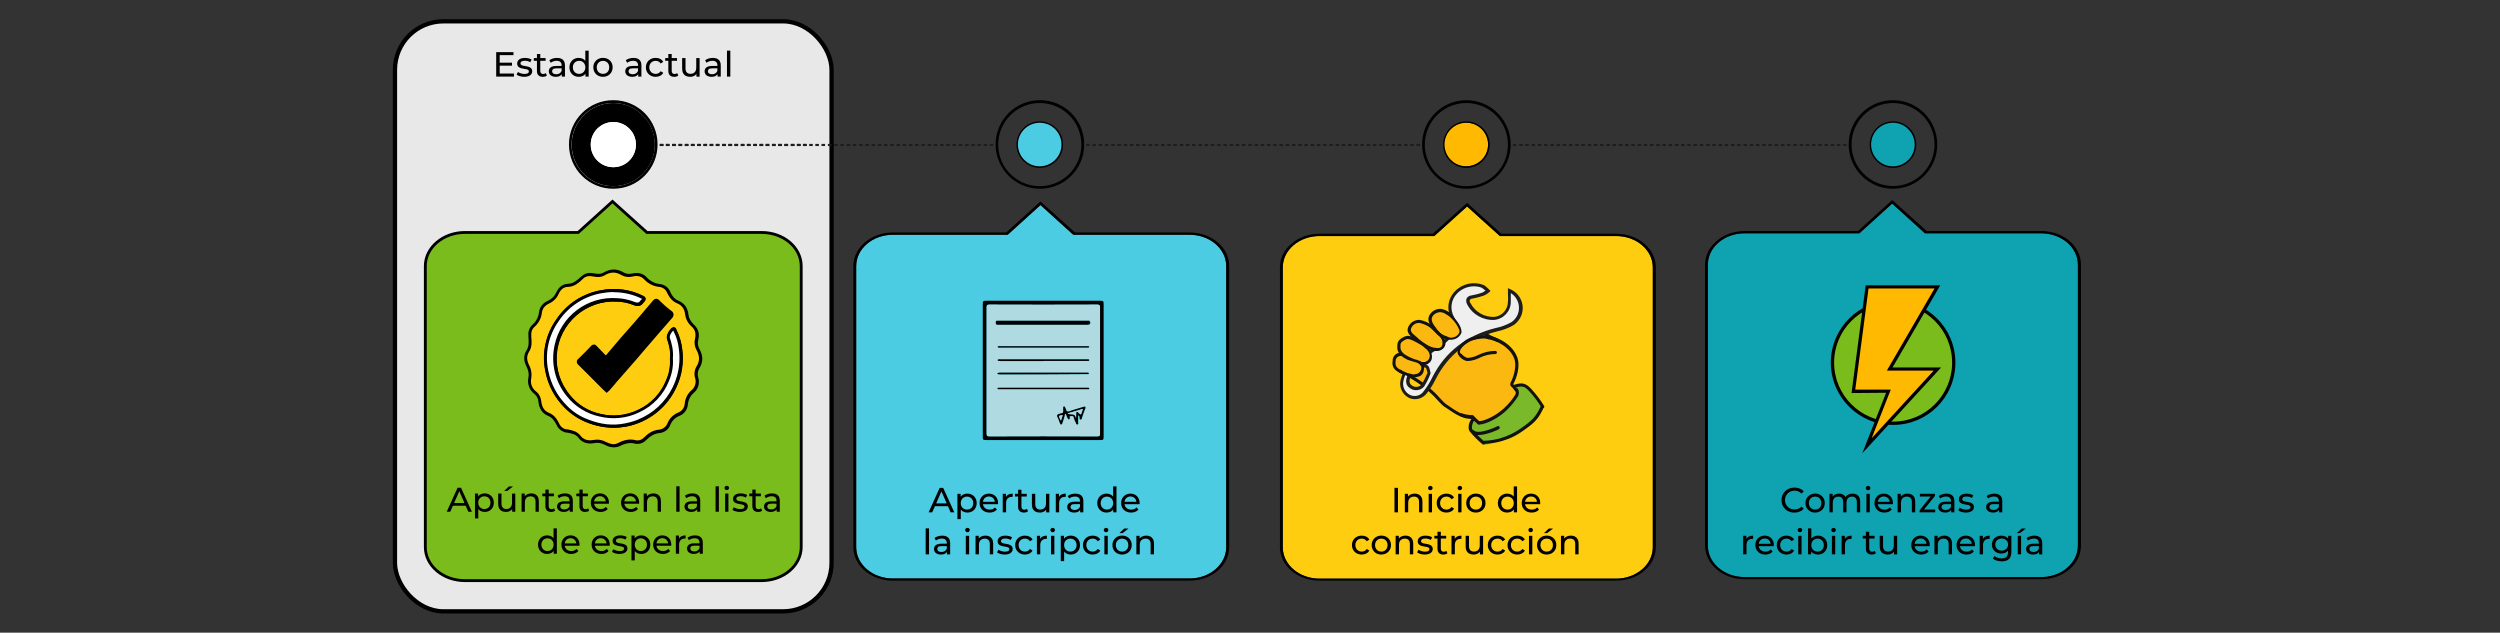 <svg xmlns="http://www.w3.org/2000/svg" id="Capa_1" data-name="Capa 1" viewBox="0 0 1749.9 442.83"><rect x="0" y="0" width="1749.9" height="442.83" fill="#333333" stroke="none"/><defs><style>      .cls-1 {        fill: none;      }      .cls-2, .cls-3, .cls-4 {        fill: #79bc1c;      }      .cls-2, .cls-4, .cls-5 {        stroke: #000;        stroke-miterlimit: 10;      }      .cls-6 {        fill: #ffcd0f;      }      .cls-7 {        fill: #efefef;      }      .cls-8 {        fill: #4bcce2;      }      .cls-9 {        fill: #ffb900;      }      .cls-10 {        fill: #1d1d1b;      }      .cls-11 {        isolation: isolate;      }      .cls-12 {        fill: #afdae1;      }      .cls-13 {        fill: #7ab929;      }      .cls-14 {        fill: #fff;      }      .cls-15 {        fill: #121212;      }      .cls-16 {        fill: #fbb811;      }      .cls-4 {        stroke-width: 2px;      }      .cls-17 {        fill: #fefefe;      }      .cls-5 {        fill: #e8e8e8;        stroke-width: 3px;      }      .cls-18 {        fill: #0fa3b2;      }    </style></defs><rect class="cls-5" x="276.46" y="14.92" width="305.6" height="413" rx="33.91" ry="33.91"></rect><circle class="cls-18" cx="1325.1" cy="101.12" r="15.8"></circle><ellipse class="cls-9" cx="1026.1" cy="101.12" rx="15.5" ry="15.3"></ellipse><circle class="cls-8" cx="727.8" cy="101.12" r="15.8"></circle><g><path class="cls-8" d="M832.7,164.32h-81.4l-.7-.6-22.3-20.2-22.3,20.2-.7.6h-80.4c-14.2,0-25.6,9.9-25.6,21.9v196.8c0,12.1,11.5,21.9,25.6,21.9h207.8c14.2,0,25.6-9.9,25.6-21.9v-196.8c0-12.1-11.5-21.9-25.6-21.9h0Z"></path><path d="M832.7,162.72h-80.3l-24.1-21.7-24,21.7h-79.3c-15.3,0-27.7,10.6-27.7,23.5v196.7c0,13,12.4,23.5,27.7,23.5h207.7c15.3,0,27.7-10.6,27.7-23.5v-196.7c0-13-12.4-23.5-27.7-23.5h0ZM858.3,383.02c0,12-11.4,21.9-25.6,21.9h-207.8c-14.1,0-25.6-9.8-25.6-21.9v-196.8c0-12,11.4-21.9,25.6-21.9h80.4l.7-.6,22.3-20.2,22.3,20.2.7.6h81.4c14.1,0,25.6,9.8,25.6,21.9v196.8h0Z"></path></g><g><path class="cls-2" d="M533.11,164.32h-81.4l-.7-.6-22.3-20.2-22.3,20.2-.7.6h-80.4c-14.2,0-25.6,9.9-25.6,21.9v196.8c0,12.1,11.5,21.9,25.6,21.9h207.8c14.2,0,25.6-9.9,25.6-21.9v-196.8c0-12.1-11.5-21.9-25.6-21.9h0Z"></path><path class="cls-4" d="M533.11,162.72h-80.3l-24.1-21.7-24,21.7h-79.3c-15.3,0-27.7,10.6-27.7,23.5v196.7c0,13,12.4,23.5,27.7,23.5h207.7c15.3,0,27.7-10.6,27.7-23.5v-196.7c0-13-12.4-23.5-27.7-23.5h0Z"></path></g><g><path class="cls-18" d="M1428.9,163.32h-81.4l-.7-.6-22.3-20.2-22.3,20.2-.7.6h-80.4c-14.2,0-25.6,9.9-25.6,21.9v196.8c0,12.1,11.5,21.9,25.6,21.9h207.8c14.2,0,25.6-9.9,25.6-21.9v-196.8c0-12.1-11.5-21.9-25.6-21.9h0Z"></path><path d="M1428.9,161.72h-80.3l-24.1-21.7-24,21.7h-79.3c-15.3,0-27.7,10.6-27.7,23.5v196.7c0,13,12.4,23.5,27.7,23.5h207.7c15.3,0,27.7-10.6,27.7-23.5v-196.7c0-13-12.4-23.5-27.7-23.5h0ZM1454.4,382.02c0,12-11.4,21.9-25.6,21.9h-207.8c-14.1,0-25.6-9.8-25.6-21.9v-196.8c0-12,11.4-21.9,25.6-21.9h80.4l.7-.6,22.3-20.2,22.3,20.2.7.6h81.4c14.1,0,25.6,9.8,25.6,21.9v196.8Z"></path></g><g><path class="cls-6" d="M1131.3,165.22h-81.4l-.7-.6-22.3-20.1-22.3,20.1-.7.6h-80.4c-14.1,0-25.6,9.8-25.6,21.9v196c0,12.1,11.5,21.9,25.6,21.9h207.8c14.1,0,25.6-9.9,25.6-21.9v-196c0-12.1-11.5-21.9-25.6-21.9h0Z"></path><path d="M1131.3,163.62h-80.4c0,.1-24-21.6-24-21.6l-24,21.6h-79.3c-15.3,0-27.7,10.5-27.7,23.4v196c0,12.9,12.4,23.4,27.7,23.4h207.7c15.3,0,27.7-10.5,27.7-23.4v-196c0-12.9-12.4-23.4-27.7-23.4h0ZM1156.9,383.12c0,12-11.5,21.9-25.6,21.9h-207.8c-14.1,0-25.6-9.8-25.6-21.9v-196c0-12.1,11.5-21.9,25.6-21.9h80.4l.7-.6,22.3-20.1,22.3,20.1.7.6h81.4c14.1,0,25.6,9.8,25.6,21.9v196h0Z"></path></g><path class="cls-14" d="M429.26,85.92c8.4,0,15.2,6.9,15.2,15.3s-6.9,15.2-15.3,15.2-15.2-6.9-15.2-15.3,6.9-15.2,15.3-15.2h0M429.26,84.92c-9,0-16.3,7.3-16.3,16.3s7.3,16.3,16.3,16.3,16.3-7.3,16.3-16.3h0c0-9-7.3-16.2-16.3-16.3Z"></path><path d="M429.36,70.12h-.2c-17.1,0-31,14-30.9,31.1,0,17.1,14,31,31.1,30.9,17.1,0,31-14,30.9-31.1,0-17.1-13.8-30.9-30.9-30.9ZM429.17,130.32c-16.1,0-29.1-13-29.1-29.1,0-8,3.25-15.28,8.5-20.55s12.5-8.55,20.5-8.55h.1c16.1,0,29.1,13,29.1,29.1s-13,29.1-29.1,29.1Z"></path><path d="M429.26,72.12h-.1c-8,0-15.25,3.28-20.5,8.55s-8.5,12.55-8.5,20.55c0,16.1,13,29.1,29.1,29.1s29.1-13,29.1-29.1-13-29.1-29.1-29.1ZM429.35,117.02c-8.72,0-15.8-7.07-15.8-15.8s7.08-15.8,15.8-15.8,15.8,7.07,15.8,15.8-7.07,15.8-15.8,15.8Z"></path><rect class="cls-1" x="461" y="93.82" width="13.1" height="14.8"></rect><rect class="cls-10" x="470.7" y="100.72" width="2.5" height="1.5"></rect><rect class="cls-10" x="466.2" y="100.72" width="2.5" height="1.5"></rect><rect class="cls-10" x="462" y="100.72" width="2.5" height="1.5"></rect><rect class="cls-1" x="474.1" y="93.82" width="13.1" height="14.8"></rect><rect class="cls-10" x="483.8" y="100.72" width="2.5" height="1.5"></rect><rect class="cls-10" x="479.5" y="100.72" width="2.5" height="1.5"></rect><rect class="cls-10" x="475.1" y="100.72" width="2.5" height="1.5"></rect><rect class="cls-1" x="487.2" y="93.82" width="13.1" height="14.8"></rect><rect class="cls-10" x="496.9" y="100.72" width="2.5" height="1.5"></rect><rect class="cls-10" x="492.5" y="100.72" width="2.5" height="1.5"></rect><rect class="cls-10" x="488.2" y="100.72" width="2.5" height="1.5"></rect><rect class="cls-1" x="500.2" y="93.82" width="13.1" height="14.8"></rect><rect class="cls-10" x="510" y="100.72" width="2.5" height="1.5"></rect><rect class="cls-10" x="505.7" y="100.72" width="2.5" height="1.5"></rect><rect class="cls-10" x="501.2" y="100.72" width="2.5" height="1.5"></rect><rect class="cls-1" x="513.2" y="93.82" width="13.1" height="14.8"></rect><rect class="cls-10" x="523" y="100.72" width="2.5" height="1.5"></rect><rect class="cls-10" x="518.7" y="100.72" width="2.5" height="1.5"></rect><rect class="cls-10" x="514.2" y="100.72" width="2.5" height="1.5"></rect><rect class="cls-1" x="526.5" y="93.82" width="13.1" height="14.8"></rect><rect class="cls-10" x="536.1" y="100.72" width="2.5" height="1.5"></rect><rect class="cls-10" x="531.8" y="100.72" width="2.5" height="1.5"></rect><rect class="cls-10" x="527.4" y="100.72" width="2.5" height="1.5"></rect><rect class="cls-1" x="539.6" y="93.82" width="13.1" height="14.8"></rect><rect class="cls-10" x="549.2" y="100.72" width="2.5" height="1.5"></rect><rect class="cls-10" x="544.9" y="100.72" width="2.5" height="1.5"></rect><rect class="cls-10" x="540.5" y="100.72" width="2.5" height="1.5"></rect><rect class="cls-1" x="552.6" y="93.82" width="13.1" height="14.8"></rect><rect class="cls-10" x="562.2" y="100.72" width="2.5" height="1.5"></rect><rect class="cls-10" x="558" y="100.72" width="2.5" height="1.5"></rect><rect class="cls-10" x="553.7" y="100.72" width="2.5" height="1.5"></rect><path d="M727.8,72.12c16.1,0,29.1,13,29.1,29.1s-13,29.1-29.1,29.1-29.1-13-29.1-29.1h0c0-16,13-29.1,29-29.1h0M727.8,70.12c-17.1,0-31,14-30.9,31.1s14,31,31.1,30.9c17.1,0,31-14,30.9-31.1,0-17.1-13.8-30.9-30.9-30.9h-.2,0Z"></path><path d="M727.8,85.92c8.4,0,15.2,6.9,15.2,15.3s-6.9,15.2-15.3,15.2-15.2-6.9-15.2-15.3h0c0-8.4,6.9-15.2,15.3-15.2h0M727.8,84.92c-9,0-16.3,7.3-16.3,16.3s7.3,16.3,16.3,16.3,16.3-7.3,16.3-16.3h0c0-9-7.3-16.3-16.3-16.3Z"></path><rect class="cls-1" x="460.7" y="93.82" width="13.1" height="14.8"></rect><rect class="cls-10" x="470.4" y="100.72" width="2.5" height="1.5"></rect><rect class="cls-10" x="466" y="100.72" width="2.5" height="1.5"></rect><rect class="cls-10" x="461.7" y="100.72" width="2.5" height="1.5"></rect><rect class="cls-1" x="473.8" y="93.82" width="13.1" height="14.8"></rect><rect class="cls-10" x="483.5" y="100.72" width="2.5" height="1.5"></rect><rect class="cls-10" x="479.2" y="100.72" width="2.5" height="1.5"></rect><rect class="cls-10" x="474.8" y="100.72" width="2.5" height="1.5"></rect><rect class="cls-1" x="486.9" y="93.82" width="13.1" height="14.8"></rect><rect class="cls-10" x="496.6" y="100.72" width="2.5" height="1.5"></rect><rect class="cls-10" x="492.3" y="100.72" width="2.5" height="1.5"></rect><rect class="cls-10" x="487.9" y="100.72" width="2.5" height="1.5"></rect><rect class="cls-1" x="500" y="93.82" width="13.1" height="14.8"></rect><rect class="cls-10" x="509.7" y="100.72" width="2.5" height="1.5"></rect><rect class="cls-10" x="505.4" y="100.72" width="2.5" height="1.5"></rect><rect class="cls-10" x="500.9" y="100.72" width="2.5" height="1.5"></rect><rect class="cls-1" x="513.1" y="93.82" width="13.1" height="14.8"></rect><rect class="cls-10" x="522.7" y="100.72" width="2.5" height="1.5"></rect><rect class="cls-10" x="518.4" y="100.72" width="2.5" height="1.5"></rect><rect class="cls-10" x="514" y="100.72" width="2.5" height="1.5"></rect><rect class="cls-1" x="526.2" y="93.82" width="13.1" height="14.8"></rect><rect class="cls-10" x="535.8" y="100.72" width="2.5" height="1.5"></rect><rect class="cls-10" x="531.5" y="100.72" width="2.5" height="1.5"></rect><rect class="cls-10" x="527.2" y="100.72" width="2.5" height="1.5"></rect><rect class="cls-1" x="539.3" y="93.82" width="13.1" height="14.8"></rect><rect class="cls-10" x="548.9" y="100.72" width="2.5" height="1.5"></rect><rect class="cls-10" x="544.6" y="100.72" width="2.5" height="1.5"></rect><rect class="cls-10" x="540.3" y="100.72" width="2.5" height="1.5"></rect><rect class="cls-1" x="552.3" y="93.82" width="13.1" height="14.8"></rect><rect class="cls-10" x="562" y="100.72" width="2.5" height="1.5"></rect><rect class="cls-10" x="557.7" y="100.72" width="2.5" height="1.5"></rect><rect class="cls-10" x="553.4" y="100.72" width="2.5" height="1.5"></rect><rect class="cls-1" x="565.4" y="93.82" width="13.1" height="14.8"></rect><rect class="cls-10" x="575" y="100.72" width="2.5" height="1.5"></rect><rect class="cls-10" x="570.7" y="100.72" width="2.5" height="1.5"></rect><rect class="cls-10" x="566.4" y="100.72" width="2.5" height="1.5"></rect><rect class="cls-1" x="578.5" y="93.82" width="13.1" height="14.8"></rect><rect class="cls-10" x="588.2" y="100.72" width="2.5" height="1.5"></rect><rect class="cls-10" x="583.8" y="100.72" width="2.5" height="1.5"></rect><rect class="cls-10" x="579.5" y="100.72" width="2.5" height="1.5"></rect><rect class="cls-1" x="591.6" y="93.82" width="13.1" height="14.8"></rect><rect class="cls-10" x="601.3" y="100.72" width="2.5" height="1.5"></rect><rect class="cls-10" x="596.9" y="100.72" width="2.5" height="1.5"></rect><rect class="cls-10" x="592.6" y="100.72" width="2.5" height="1.5"></rect><rect class="cls-1" x="604.7" y="93.82" width="13.1" height="14.8"></rect><rect class="cls-10" x="614.4" y="100.72" width="2.5" height="1.5"></rect><rect class="cls-10" x="610" y="100.72" width="2.5" height="1.5"></rect><rect class="cls-10" x="605.7" y="100.72" width="2.5" height="1.5"></rect><rect class="cls-1" x="617.7" y="93.82" width="13.1" height="14.8"></rect><rect class="cls-10" x="627.5" y="100.72" width="2.5" height="1.5"></rect><rect class="cls-10" x="623" y="100.72" width="2.5" height="1.5"></rect><rect class="cls-10" x="618.7" y="100.72" width="2.5" height="1.5"></rect><rect class="cls-1" x="630.8" y="93.82" width="13.1" height="14.8"></rect><rect class="cls-10" x="640.5" y="100.72" width="2.5" height="1.5"></rect><rect class="cls-10" x="636.2" y="100.72" width="2.5" height="1.5"></rect><rect class="cls-10" x="631.8" y="100.72" width="2.5" height="1.5"></rect><rect class="cls-1" x="643.9" y="93.82" width="13.1" height="14.8"></rect><rect class="cls-10" x="653.6" y="100.72" width="2.5" height="1.5"></rect><rect class="cls-10" x="649.3" y="100.72" width="2.5" height="1.5"></rect><rect class="cls-10" x="644.9" y="100.72" width="2.5" height="1.5"></rect><rect class="cls-1" x="657" y="93.82" width="13.1" height="14.8"></rect><rect class="cls-10" x="666.7" y="100.72" width="2.5" height="1.5"></rect><rect class="cls-10" x="662.4" y="100.72" width="2.5" height="1.5"></rect><rect class="cls-10" x="658" y="100.72" width="2.5" height="1.5"></rect><rect class="cls-1" x="670" y="93.82" width="13.1" height="14.8"></rect><rect class="cls-10" x="679.8" y="100.72" width="2.5" height="1.5"></rect><rect class="cls-10" x="675.5" y="100.72" width="2.5" height="1.5"></rect><rect class="cls-10" x="671.1" y="100.72" width="2.5" height="1.5"></rect><rect class="cls-1" x="683.2" y="93.82" width="13.1" height="14.8"></rect><rect class="cls-10" x="692.8" y="100.72" width="2.5" height="1.5"></rect><rect class="cls-10" x="688.5" y="100.72" width="2.5" height="1.5"></rect><rect class="cls-10" x="684.1" y="100.72" width="2.5" height="1.5"></rect><path d="M1026.4,72.12c16.1,0,29.1,13,29.1,29.1s-13,29.1-29.1,29.1-29.1-13-29.1-29.1h0c0-16,13-29.1,29-29.1h0M1026.4,70.12c-17.1,0-31,13.9-31,31s13.9,31,31,31,31-13.9,31-31-13.9-31-31-31Z"></path><path d="M1026.4,85.92c8.4,0,15.2,6.9,15.2,15.3s-6.9,15.2-15.3,15.2-15.2-6.9-15.2-15.3h0c0-8.4,6.9-15.2,15.3-15.2h0M1026.4,84.92c-9,0-16.3,7.3-16.3,16.3s7.3,16.3,16.3,16.3,16.3-7.3,16.3-16.3-7.3-16.3-16.3-16.3h0Z"></path><rect class="cls-1" x="759.3" y="93.82" width="13.1" height="14.8"></rect><rect class="cls-10" x="769" y="100.72" width="2.5" height="1.5"></rect><rect class="cls-10" x="764.7" y="100.72" width="2.5" height="1.5"></rect><rect class="cls-10" x="760.3" y="100.72" width="2.5" height="1.5"></rect><rect class="cls-1" x="772.5" y="93.82" width="13.1" height="14.8"></rect><rect class="cls-10" x="782.1" y="100.72" width="2.5" height="1.5"></rect><rect class="cls-10" x="777.8" y="100.72" width="2.5" height="1.5"></rect><rect class="cls-10" x="773.4" y="100.72" width="2.5" height="1.5"></rect><rect class="cls-1" x="785.5" y="93.82" width="13.1" height="14.8"></rect><rect class="cls-10" x="795.2" y="100.72" width="2.5" height="1.5"></rect><rect class="cls-10" x="790.9" y="100.72" width="2.5" height="1.5"></rect><rect class="cls-10" x="786.5" y="100.72" width="2.5" height="1.5"></rect><rect class="cls-1" x="798.6" y="93.82" width="13.1" height="14.8"></rect><rect class="cls-10" x="808.3" y="100.72" width="2.5" height="1.5"></rect><rect class="cls-10" x="804" y="100.72" width="2.5" height="1.5"></rect><rect class="cls-10" x="799.5" y="100.72" width="2.5" height="1.5"></rect><rect class="cls-1" x="811.7" y="93.82" width="13.1" height="14.8"></rect><rect class="cls-10" x="821.3" y="100.72" width="2.5" height="1.5"></rect><rect class="cls-10" x="817" y="100.72" width="2.5" height="1.5"></rect><rect class="cls-10" x="812.7" y="100.72" width="2.5" height="1.5"></rect><rect class="cls-1" x="824.8" y="93.82" width="13.1" height="14.8"></rect><rect class="cls-10" x="834.4" y="100.72" width="2.5" height="1.5"></rect><rect class="cls-10" x="830.1" y="100.72" width="2.5" height="1.5"></rect><rect class="cls-10" x="825.8" y="100.72" width="2.5" height="1.5"></rect><rect class="cls-1" x="837.9" y="93.82" width="13.1" height="14.8"></rect><rect class="cls-10" x="847.5" y="100.72" width="2.5" height="1.5"></rect><rect class="cls-10" x="843.2" y="100.72" width="2.5" height="1.5"></rect><rect class="cls-10" x="838.9" y="100.72" width="2.5" height="1.5"></rect><rect class="cls-1" x="850.9" y="93.82" width="13.1" height="14.8"></rect><rect class="cls-10" x="860.7" y="100.72" width="2.5" height="1.5"></rect><rect class="cls-10" x="856.3" y="100.72" width="2.5" height="1.5"></rect><rect class="cls-10" x="852" y="100.72" width="2.5" height="1.5"></rect><rect class="cls-1" x="864" y="93.82" width="13.1" height="14.8"></rect><rect class="cls-10" x="873.7" y="100.72" width="2.5" height="1.5"></rect><rect class="cls-10" x="869.3" y="100.72" width="2.5" height="1.5"></rect><rect class="cls-10" x="865" y="100.72" width="2.5" height="1.5"></rect><rect class="cls-1" x="877.1" y="93.82" width="13.1" height="14.8"></rect><rect class="cls-10" x="886.8" y="100.72" width="2.5" height="1.5"></rect><rect class="cls-10" x="882.4" y="100.72" width="2.5" height="1.5"></rect><rect class="cls-10" x="878.1" y="100.72" width="2.5" height="1.5"></rect><rect class="cls-1" x="890.2" y="93.82" width="13.1" height="14.8"></rect><rect class="cls-10" x="899.9" y="100.72" width="2.5" height="1.5"></rect><rect class="cls-10" x="895.5" y="100.72" width="2.5" height="1.5"></rect><rect class="cls-10" x="891.2" y="100.72" width="2.5" height="1.5"></rect><rect class="cls-1" x="903.3" y="93.82" width="13.1" height="14.8"></rect><rect class="cls-10" x="913" y="100.72" width="2.5" height="1.5"></rect><rect class="cls-10" x="908.6" y="100.72" width="2.5" height="1.5"></rect><rect class="cls-10" x="904.3" y="100.72" width="2.5" height="1.5"></rect><rect class="cls-1" x="916.3" y="93.82" width="13.1" height="14.8"></rect><rect class="cls-10" x="926.1" y="100.72" width="2.5" height="1.5"></rect><rect class="cls-10" x="921.7" y="100.72" width="2.5" height="1.5"></rect><rect class="cls-10" x="917.3" y="100.72" width="2.5" height="1.5"></rect><rect class="cls-1" x="929.4" y="93.82" width="13.1" height="14.8"></rect><rect class="cls-10" x="939.1" y="100.72" width="2.5" height="1.5"></rect><rect class="cls-10" x="934.8" y="100.72" width="2.5" height="1.5"></rect><rect class="cls-10" x="930.4" y="100.72" width="2.5" height="1.5"></rect><rect class="cls-1" x="942.5" y="93.82" width="13.1" height="14.8"></rect><rect class="cls-10" x="952.2" y="100.72" width="2.5" height="1.5"></rect><rect class="cls-10" x="947.9" y="100.72" width="2.5" height="1.5"></rect><rect class="cls-10" x="943.5" y="100.72" width="2.5" height="1.5"></rect><rect class="cls-1" x="955.7" y="93.82" width="13.1" height="14.8"></rect><rect class="cls-10" x="965.3" y="100.72" width="2.5" height="1.5"></rect><rect class="cls-10" x="961" y="100.72" width="2.5" height="1.5"></rect><rect class="cls-10" x="956.6" y="100.72" width="2.5" height="1.5"></rect><rect class="cls-1" x="968.7" y="93.82" width="13.1" height="14.8"></rect><rect class="cls-10" x="978.4" y="100.72" width="2.5" height="1.5"></rect><rect class="cls-10" x="974.1" y="100.72" width="2.5" height="1.5"></rect><rect class="cls-10" x="969.8" y="100.72" width="2.5" height="1.5"></rect><rect class="cls-1" x="981.8" y="93.82" width="13.1" height="14.8"></rect><rect class="cls-10" x="991.4" y="100.72" width="2.5" height="1.5"></rect><rect class="cls-10" x="987.1" y="100.72" width="2.5" height="1.5"></rect><rect class="cls-10" x="982.8" y="100.72" width="2.5" height="1.5"></rect><path d="M1325,72.12c16,0,29.1,13,29.1,29s-13,29.1-29,29.1-29.1-13-29.1-29h0c0-16.1,13-29.1,29-29.1h0M1325,70.12c-17.1,0-31,13.9-31,31s13.9,31,31,31,31-13.9,31-31-13.9-31-31-31Z"></path><path d="M1325,85.92c8.4,0,15.2,6.9,15.2,15.3s-6.9,15.2-15.3,15.2-15.2-6.9-15.2-15.3h0c0-8.4,6.9-15.2,15.3-15.2h0M1325,84.92c-9,0-16.3,7.3-16.3,16.3s7.3,16.3,16.3,16.3,16.3-7.3,16.3-16.3-7.3-16.3-16.3-16.3h0Z"></path><rect class="cls-1" x="1057.9" y="93.82" width="13.1" height="14.8"></rect><rect class="cls-10" x="1067.6" y="100.72" width="2.5" height="1.5"></rect><rect class="cls-10" x="1063.3" y="100.72" width="2.5" height="1.5"></rect><rect class="cls-10" x="1058.9" y="100.72" width="2.5" height="1.5"></rect><rect class="cls-1" x="1071.1" y="93.82" width="13.1" height="14.8"></rect><rect class="cls-10" x="1080.7" y="100.72" width="2.5" height="1.5"></rect><rect class="cls-10" x="1076.4" y="100.72" width="2.5" height="1.5"></rect><rect class="cls-10" x="1072" y="100.72" width="2.5" height="1.5"></rect><rect class="cls-1" x="1084.2" y="93.82" width="13.1" height="14.8"></rect><rect class="cls-10" x="1093.8" y="100.72" width="2.5" height="1.5"></rect><rect class="cls-10" x="1089.5" y="100.72" width="2.5" height="1.5"></rect><rect class="cls-10" x="1085.2" y="100.72" width="2.5" height="1.5"></rect><rect class="cls-1" x="1097.2" y="93.82" width="13.1" height="14.8"></rect><rect class="cls-10" x="1106.9" y="100.72" width="2.5" height="1.5"></rect><rect class="cls-10" x="1102.6" y="100.72" width="2.5" height="1.5"></rect><rect class="cls-10" x="1098.2" y="100.72" width="2.5" height="1.5"></rect><rect class="cls-1" x="1110.3" y="93.82" width="13.1" height="14.8"></rect><rect class="cls-10" x="1119.9" y="100.72" width="2.5" height="1.5"></rect><rect class="cls-10" x="1115.6" y="100.72" width="2.5" height="1.5"></rect><rect class="cls-10" x="1111.3" y="100.72" width="2.5" height="1.5"></rect><rect class="cls-1" x="1123.4" y="93.82" width="13.1" height="14.8"></rect><rect class="cls-10" x="1133.1" y="100.72" width="2.5" height="1.5"></rect><rect class="cls-10" x="1128.7" y="100.72" width="2.5" height="1.5"></rect><rect class="cls-10" x="1124.4" y="100.72" width="2.5" height="1.5"></rect><rect class="cls-1" x="1136.5" y="93.82" width="13.1" height="14.8"></rect><rect class="cls-10" x="1146.2" y="100.72" width="2.5" height="1.5"></rect><rect class="cls-10" x="1141.8" y="100.72" width="2.5" height="1.5"></rect><rect class="cls-10" x="1137.5" y="100.72" width="2.5" height="1.5"></rect><rect class="cls-1" x="1149.5" y="93.82" width="13.1" height="14.8"></rect><rect class="cls-10" x="1159.3" y="100.72" width="2.5" height="1.5"></rect><rect class="cls-10" x="1154.9" y="100.72" width="2.5" height="1.5"></rect><rect class="cls-10" x="1150.5" y="100.72" width="2.5" height="1.5"></rect><rect class="cls-1" x="1162.6" y="93.82" width="13.1" height="14.8"></rect><rect class="cls-10" x="1172.4" y="100.72" width="2.5" height="1.5"></rect><rect class="cls-10" x="1167.9" y="100.72" width="2.5" height="1.5"></rect><rect class="cls-10" x="1163.6" y="100.72" width="2.5" height="1.5"></rect><rect class="cls-1" x="1175.7" y="93.82" width="13.1" height="14.8"></rect><rect class="cls-10" x="1185.4" y="100.72" width="2.5" height="1.5"></rect><rect class="cls-10" x="1181" y="100.72" width="2.5" height="1.5"></rect><rect class="cls-10" x="1176.7" y="100.72" width="2.5" height="1.5"></rect><rect class="cls-1" x="1188.8" y="93.82" width="13.1" height="14.8"></rect><rect class="cls-10" x="1198.5" y="100.72" width="2.5" height="1.5"></rect><rect class="cls-10" x="1194.2" y="100.72" width="2.5" height="1.5"></rect><rect class="cls-10" x="1189.8" y="100.72" width="2.5" height="1.5"></rect><rect class="cls-1" x="1201.9" y="93.82" width="13.1" height="14.8"></rect><rect class="cls-10" x="1211.6" y="100.72" width="2.5" height="1.5"></rect><rect class="cls-10" x="1207.2" y="100.72" width="2.5" height="1.5"></rect><rect class="cls-10" x="1202.9" y="100.72" width="2.5" height="1.5"></rect><rect class="cls-1" x="1214.9" y="93.82" width="13.1" height="14.8"></rect><rect class="cls-10" x="1224.7" y="100.72" width="2.5" height="1.5"></rect><rect class="cls-10" x="1220.3" y="100.72" width="2.5" height="1.5"></rect><rect class="cls-10" x="1215.9" y="100.72" width="2.5" height="1.5"></rect><rect class="cls-1" x="1228.1" y="93.82" width="13.1" height="14.8"></rect><rect class="cls-10" x="1237.7" y="100.72" width="2.5" height="1.5"></rect><rect class="cls-10" x="1233.4" y="100.72" width="2.5" height="1.5"></rect><rect class="cls-10" x="1229" y="100.72" width="2.5" height="1.5"></rect><rect class="cls-1" x="1241.2" y="93.82" width="13.1" height="14.8"></rect><rect class="cls-10" x="1250.8" y="100.72" width="2.5" height="1.5"></rect><rect class="cls-10" x="1246.5" y="100.72" width="2.5" height="1.5"></rect><rect class="cls-10" x="1242.1" y="100.72" width="2.5" height="1.5"></rect><rect class="cls-1" x="1254.3" y="93.82" width="13.1" height="14.8"></rect><rect class="cls-10" x="1263.9" y="100.72" width="2.5" height="1.5"></rect><rect class="cls-10" x="1259.6" y="100.72" width="2.5" height="1.5"></rect><rect class="cls-10" x="1255.2" y="100.72" width="2.5" height="1.5"></rect><rect class="cls-1" x="1267.3" y="93.82" width="13.1" height="14.8"></rect><rect class="cls-10" x="1277" y="100.72" width="2.5" height="1.5"></rect><rect class="cls-10" x="1272.7" y="100.72" width="2.5" height="1.5"></rect><rect class="cls-10" x="1268.3" y="100.72" width="2.5" height="1.5"></rect><rect class="cls-1" x="1280.4" y="93.82" width="13.1" height="14.8"></rect><rect class="cls-10" x="1290.1" y="100.72" width="2.5" height="1.5"></rect><rect class="cls-10" x="1285.7" y="100.72" width="2.5" height="1.5"></rect><rect class="cls-10" x="1281.4" y="100.72" width="2.5" height="1.5"></rect><g id="Capa_2-41" data-name="Capa 2-41"><g id="mancha1"><path class="cls-16" d="M1001,228.02c3.3.9-2.4-4.8,2.7-8.7,3-2.3.7-1.9,5.2-2.3,4.4,1.3,8.2,4.1,10.7,8,12.4-1.1,27.8,14.2,32.4,20.9s7.1,24,7.1,24.1,3.9,3.8,3.7,5.2-10,13.4-12.8,15.4c-5,2.5-10.1,4.5-15.4,6.2l-4.4-4.8c-1.8-1.9-5.5-1-9.3-2s-18.2-14.6-22.5-19.2-7.2-4.8-10.5-6.7-7.6-3.1-11.1-7.6.4-7,3.7-9.2c-2.7-4.8-2.1-6.2,0-9h0c2.2-3.1,8.3-.8,9.4-1.7-.2-1-5.7-5.8-1.3-10.1,5-3.6,5.7-.4,12.4,1.5h0Z"></path><path class="cls-13" d="M1059.2,269.92l6.5-1.5c3.4,3.3,13.2,14.1,14.4,15.4s-3.7,9.5-8.6,13.3c-6.7,5.5-11.6,9.3-16.3,10.1-7.9,1.6-15.3,4.5-15.9,4.2-3.9-4-7.6-8.3-10.9-12.8-1.2-1.9,1.8-4.3,3.3-5.3,1.4,1.4,2.9,2.7,4.5,3.8,3.6-2.1,12.3-7,16.9-10,3.6-2.4,7.4-9.2,8.9-12.2l-2.8-5Z"></path><path class="cls-15" d="M1028.8,293.12c-4.6,0-9.6-2.8-16.2-7.4-2.5-1.3-4.7-3.8-6.9-6.2-1.1-1.2-2.2-2.4-3.4-3.5-6.6-6.3-14.3-11.4-22.7-15.1-.5-.2-.8-.9-.6-1.4v-.1c.3-.5.8-.8,1.4-.6,8.6,3.8,16.5,9,23.3,15.5,1.3,1.2,2.5,2.4,3.6,3.7,2.1,2.3,4.2,4.7,6.3,5.8h0c8,5.7,12.3,7.6,16.2,7.1.5-.1,1.1.2,1.2.8v.2c0,.6-.3,1.2-.9,1.3h0c-.5,0-.9-.1-1.4,0l.1-.1h0Z"></path><path class="cls-15" d="M1061.2,274.02c-.4,0-.7-.2-.9-.5-.8-1.3-1.8-2.4-2.9-3.4-.4-.5-.4-1.2,0-1.6s1-.4,1.4,0c1.2,1.1,2.3,2.5,3.2,3.9.3.5.2,1.2-.3,1.5,0,.2-.3.2-.6.2l.1-.1h0Z"></path><path class="cls-15" d="M1034.6,296.72c-.3,0-.5-.1-.7-.3-1.5-1.2-2.8-2.5-4.1-3.9-.4-.4-.4-1.1,0-1.6h0c.3-.4,1-.5,1.4-.2l.2.2h0c1.3,1.4,2.6,2.7,4,3.9.5.4.6,1.1.2,1.6h0c-.3.2-.7.3-1.1.3h.1Z"></path><path class="cls-15" d="M1034.8,297.12c-.6-.1-1-.7-.9-1.3,0-.4.5-.8.9-.9,6-.4,14-5.3,18.5-9.7,2.8-2.6,5.3-5.6,7.3-8.9.5-.9.5-2.1,0-3-.3-.5-.1-1.2.4-1.5s1.2-.1,1.5.4v.1c.9,1.6.9,3.6,0,5.2-2.2,3.4-4.8,6.6-7.7,9.4-4.9,4.8-13.3,9.9-19.9,10.4l-.2-.2h.1,0Z"></path><path class="cls-15" d="M1034.8,304.52c-1.6.1-3.3-.4-4.5-1.5-.4-.4-.4-1.2,0-1.6s1.2-.4,1.6,0c2,2.1,10,0,16.3-3.1.5-.3,1.2,0,1.5.5.2.5,0,1.1-.4,1.4v.1c0,.2-8.5,4.2-14.4,4.2h-.1Z"></path><path class="cls-15" d="M1079.9,285.62c-.4,0-.8-.2-1-.5-2.5-4.1-5.4-8-8.7-11.5-2.8-2.9-4.4-4-9.6-2.2-.6.2-1.2,0-1.5-.6-.2-.6,0-1.2.6-1.5h.2c6-2,8.5-.7,11.9,2.9,3.4,3.7,6.4,7.6,9,11.9.3.4.2,1.1-.2,1.4,0,0-.1,0-.2.1h-.5Z"></path><path class="cls-15" d="M1038.7,310.72v-2.2c8.4-.2,16.7-2.8,23.9-7.4,10-6.7,12.2-9,15.9-16.8l2,1c-3.8,8.2-6.3,10.8-16.7,17.7-7.5,4.8-16.2,7.4-25.1,7.7h0Z"></path><path class="cls-15" d="M1038.3,311.22c-.3,0-.5-.1-.7-.3-3.2-2.7-6.2-5.7-8.9-9-1.8-2.6,0-8.1,2.2-9.7.5-.4,1.2-.2,1.6.3h0c.3.5.3,1.1-.2,1.5-1.5,1.1-2.6,5.3-1.7,6.6,2.6,3.1,5.5,6,8.6,8.6.5.4.6,1.1.2,1.6h0c-.3.2-.7.4-1.1.4Z"></path><path class="cls-16" d="M1030.3,237.32c3.5-1,7.2-1.3,10.9-1,5.3.3,17.2,6.9,20.1,15.4,2.2,6.3-3.4,14.1-4,17.8-3.5-3.9-5.4-2.4-4.8-5.3,4.2-7,4.4-10.9-1.1-14.8-2.7-1.9-.3-3.2-4.3-3.2-10.8-4-19.6,6.9-26.6,7.2-2.4,0-5.8-3.9-4.8-6.3,3.2-6.8,11.4-9,14.6-9.8h0Z"></path><path class="cls-15" d="M1029.7,292.82h0c-2.5-.2-5-.7-7.4-1.5-.6-.2-.8-.9-.6-1.5.2-.5.8-.8,1.3-.6h0c2.2.8,4.4,1.2,6.7,1.4.6,0,1.1.5,1.1,1.2h0c0,.5-.5,1-1.1,1Z"></path><path class="cls-15" d="M1048.3,239.42c-.2,0-.3,0-.5-.1l-4.7-2.2-17.4-9.5-13.3-7.5c-.5-.3-.6-1-.3-1.5s.9-.6,1.4-.4h0l13.3,7.5,17.3,9.4,4.7,2.1c.5.2.8.9.6,1.4v.1c-.1.4-.5.7-1,.7h-.1Z"></path><path class="cls-7" d="M1056.5,203.22c6.7,2.9,9.8,10.6,7,17.3-1,2.3-2.6,4.3-4.6,5.7-3.6,2.1-7.5,3.5-11.6,4.3-19.4,4.9-34.3,15.8-43.5,33.8-1.7,3.4-3.7,6.7-6,9.7-2.3,3.8-7.2,5.2-11.2,3.2-4.2-2.1-6.3-6.8-5.1-11.3,1.2-5.4,4.5-10,9.2-12.9,4.8-3.4,10.2-6.3,15.1-9.6,3.4-2.4,6.6-5.1,9.5-8.2,3.5-3.2,4.3-8.5,1.9-12.6-3.5-5.8-2.6-13.2,2.2-18,4.8-5,12.2-6.7,18.7-4.2,1.4.9,2.7,1.9,3.8,3.1-1.1.9-2.3,1.7-3.6,2.3-2.6.9-5.2,1.6-7.9,2.1-2.8.6-3.2,2.2-2.2,4.5,3.3,6.7,10.3,10.8,17.8,10.5,6-.6,10.5-5.6,10.6-11.6,0-2.6-.1-5.2-.1-8.1h0ZM1000.2,261.02c-.9-2.6-.5-5.4-4.1-4.8-4.3.3-8,2.9-9.8,6.8-1.3,2.8-1.7,5.8,1.1,7.7,2.5,2.1,6.3,1.7,8.4-.8h0c1.8-2.8,3.3-5.8,4.4-8.9h0Z"></path><path class="cls-10" d="M990.4,279.42c-1.5,0-3-.3-4.3-1-4.6-2.3-7-7.6-5.7-12.6,1.3-5.6,4.8-10.5,9.7-13.6,2.6-1.9,5.5-3.6,8.2-5.3,2.3-1.4,4.6-2.8,6.8-4.3,3.4-2.3,6.5-5,9.3-8,3.2-2.9,3.9-7.6,1.7-11.3-3.8-6.2-2.8-14.2,2.3-19.4,5.1-5.4,13-7.1,19.9-4.5h.2c1.5,1,2.8,2.1,4,3.4l.8.9-.9.8c-1.1,1-2.4,1.8-3.8,2.4h0c-2.6.9-5.3,1.6-8,2.1-1,0-1.8.6-1.9,1.6,0,.5.1,1,.5,1.4,3.2,6.3,9.8,10.1,16.8,9.8,5.4-.6,9.4-5.1,9.5-10.5.1-1.9.2-3.9,0-5.8v-3.8l1.6.7c7.3,3.1,10.7,11.5,7.6,18.8h0c-1.1,2.5-2.8,4.6-5,6.2h0c-3.7,2.2-7.8,3.7-12,4.6-19.6,5-34,16.2-42.7,33.2-1.7,3.5-3.7,6.8-6.1,9.8-1.9,2.7-5.1,4.4-8.4,4.4h-.1,0ZM1031.7,200.42c-4.4,0-8.7,1.8-11.8,5-4.4,4.5-5.2,11.3-2,16.7,2.7,4.6,1.9,10.4-2.1,14-2.9,3.1-6.1,5.9-9.6,8.3-2.2,1.5-4.6,3-6.9,4.4-2.7,1.7-5.6,3.4-8.2,5.3-4.4,2.7-7.6,7.1-8.7,12.2-1.1,4,.8,8.2,4.5,10.1,3.5,1.7,7.7.5,9.8-2.8h0c2.3-3,4.3-6.2,5.9-9.6,9-17.7,23.8-29.2,44.2-34.4,4-.8,7.8-2.2,11.3-4.2,1.8-1.3,3.3-3.1,4.2-5.2,2.3-5.5.3-11.9-4.8-15.1v6.2c0,6.6-5.1,12-11.6,12.6-7.9.4-15.4-3.9-19-11-.7-1.3-.8-2.8-.3-4.1.7-1.1,1.9-1.9,3.2-2,2.6-.5,5.2-1.1,7.7-2,.8-.4,1.6-.8,2.3-1.4-.8-.7-1.7-1.4-2.6-2-1.7-.7-3.6-1-5.5-1h0ZM991.2,273.12c-1.6,0-3.2-.5-4.5-1.6-2.7-1.8-3.2-5.1-1.4-9,1.9-4.3,6-7.1,10.7-7.4,3.8-.6,4.5,2.1,4.9,4,0,.5.2,1.1.4,1.6v.8c-1.2,3.2-2.7,6.2-4.5,9.1h0c-1.4,1.6-3.4,2.5-5.5,2.5h-.1ZM997.1,257.22c-.3,0-.5,0-.8.1h0c-3.8.3-7.2,2.6-8.8,6.1-2,4.4,0,5.8.7,6.3,2,1.6,5,1.4,6.8-.5,1.6-2.6,3-5.3,4.2-8.2,0-.5-.2-.9-.4-1.4-.4-1.8-.6-2.4-1.6-2.4h-.1Z"></path><path class="cls-15" d="M989.3,264.12c-.9,0-1.8-.1-2.7-.4-7.8-2.8-12.9-4.7-11.8-11.3v-.5c.3-3.2,3.2-5.4,6.3-5.1h0c.6,0,1.1.6,1.1,1.2s-.6,1.1-1.2,1.1h-.2c-.9,0-1.9.2-2.6.8-.7.6-1.2,1.4-1.3,2.3v.6c-.8,4.6,2,5.9,10.3,8.9,1.8.5,3.7.3,5.4-.5.7-.4,1.3-1.1,1.5-1.9.6-3.2,0-3.7-.8-4.3-.3-.2-.6-.4-.8-.7-.4-.5-.4-1.2.1-1.6.5-.4,1.2-.4,1.6.1.2.2.4.3.6.5,1.4,1.1,2.5,2.3,1.7,6.5-.3,1.4-1.2,2.7-2.5,3.4-1.5.6-3.2.9-4.8.9h.1Z"></path><path class="cls-15" d="M996.3,255.62c-.7,0-1.4,0-2-.3-8.8-3-17.2-5.9-16.2-13.4-.2-3.4,2.3-5,4.8-6.2,3.3-1.8,6.9.4,11.9,3.3l2,1.2h0c4.3,3.4,6.4,7.9,5.2,11.6-1,2.3-3.3,3.8-5.8,3.8h.1ZM985.4,237.32c-.6,0-1.1.1-1.6.4h0c-2.4,1.2-3.7,2.2-3.5,4.1v.2c-.7,5.6,5.1,7.8,14.7,11.1,2,.7,4.2-.3,5-2.2.8-2.6-.9-6.2-4.4-8.9l-2-1.2c-3.6-2-6.2-3.5-8.2-3.5h0Z"></path><path class="cls-15" d="M1005.5,245.72c-.4,0-.9,0-1.3-.1-3.7-.5-5-1.4-9-4.2-.8-.6-1.7-1.2-2.8-1.9h-.2c0-.1-2.2-2-2.2-2-3-2.4-6.7-5.3-3.5-10h0c1.6-2.4,4.4-3.8,7.3-3.6h0c3.1.6,6.1,1.9,8.7,3.8h0c.7.8,1.5,1.5,2.2,2.2,3.7,3.4,7.1,6.7,7.1,10.1,0,1.5-.6,3-1.7,4-1.3,1.2-3,1.8-4.8,1.7h.2ZM993.6,237.72l2.8,1.9c3.8,2.6,4.8,3.3,8,3.8,1.5.3,3.1,0,4.4-1,.7-.6,1-1.5,1-2.4,0-2.5-3.1-5.4-6.4-8.5-.7-.7-1.5-1.4-2.2-2.1-2.3-1.7-4.9-2.8-7.7-3.4-2.1-.1-4.1.9-5.2,2.7-1.9,2.8-.2,4.4,3.1,7,.7.7,1.5,1.4,2.2,2h0Z"></path><path class="cls-15" d="M1015,237.82c-3.9,0-7.5-1.8-9.9-4.8l-.6-.8c-3-3.5-7.1-8.4-2.8-13.2h0c1.9-2.1,4.8-3.2,7.7-2.7,2.3.5,4.4,1.7,5.9,3.5,3.5,3.3,7.7,8.2,7.7,12.5v.4c-1,2.8-3.5,4.7-6.4,5-.5,0-1,.1-1.6.1h0ZM1003.4,220.52c-2.8,3.1-.6,6.2,2.8,10.3l.7.8c2.3,2.9,5.9,4.3,9.5,3.9,2-.1,3.7-1.4,4.4-3.3,0-2.7-2.6-6.5-7-10.7-1.2-1.5-2.8-2.5-4.7-2.9-2.1-.4-4.2.4-5.7,1.9h0Z"></path><path class="cls-15" d="M1058.3,269.82c-.6,0-1.1-.5-1.1-1.1v-.6c3-5.6,4.2-12.4,2.9-16.6-2.8-8.4-12.8-13.6-19-14.1-2.8-.3-5.7-.1-8.5.6h0c-4.5.6-8.3,3.6-10,7.8-.2.6,0,1.3.4,1.8,1.1,1.6,3.3,2.9,4.4,2.9h0c2.6-.2,5.1-.9,7.4-2.1,3.7-1.8,7.7-2.8,11.8-2.8.6,0,1.1.4,1.2,1,0,.6-.4,1.1-1,1.2h-.2c-3.8,0-7.5.9-10.9,2.6-2.5,1.3-5.3,2.1-8.2,2.3-2,.1-5-1.7-6.4-3.9-.9-1.1-1.2-2.7-.6-4,2-4.9,6.4-8.3,11.6-9.1,3-.8,6.1-1.1,9.2-.7,6.5.5,17.7,5.9,20.9,15.6,1.8,5.5-.2,13.2-3,18.3,0,.5-.5.9-1,.9h.1,0Z"></path><path class="cls-16" d="M994.5,256.12c1.4,1.7-1,7.2-7.2,5.5-3.8-1-7.2-2.2-7.2-4.8s3.7-5.5,7.5-4.2,4.8.7,6.9,3.5Z"></path><path class="cls-16" d="M1000.8,248.82c0,2.4-1.9,6-7.6,3.6-3.7-1.5-7.6-2.4-7.6-4.8s3.2-3.8,7.2-4.4c3.4-.9,6.9,1.2,7.8,4.6h0c0,.4,0,.7.2,1h0Z"></path><path class="cls-16" d="M1009.6,239.62c.4,2.7-1.3,5.6-7.1,3.1-2.8-.9-5.3-2.3-7.6-4.1-2-1.9,3.3-4.7,7.2-4.8,3.6-.5,7,2.1,7.5,5.7h0v.1h0Z"></path><path class="cls-16" d="M1041.6,238.32c0,2.7-5.5,12.3-11.3,9.8-3.6-1.6-7.2,1.1-8.3-1.3s4.4-7,8.3-8.4c3.2-1.1,11.3-2.7,11.3-.1Z"></path><path class="cls-16" d="M1021.6,231.92c0,2.8-4.8,5.6-7.8,4-6.3-3.4-3.8-1.2-7.7-5.3-1.9-2-1-10.2,3-11,5.5-1,12.5,9.6,12.5,12.3Z"></path></g></g><g id="Capa_2-21" data-name="Capa 2-21"><g id="Capa_1-2-21" data-name="Capa 1-2-21"><circle class="cls-3" cx="1325.1" cy="253.82" r="42.4"></circle><path d="M1325.1,297.42c-24.1,0-43.6-19.5-43.6-43.6s19.5-43.6,43.6-43.6,43.6,19.5,43.6,43.6h0c0,24.1-19.5,43.6-43.5,43.6h-.1ZM1325.1,212.52c-22.8,0-41.3,18.5-41.3,41.3s18.5,41.3,41.3,41.3,41.3-18.5,41.3-41.3-18.5-41.3-41.3-41.3h0Z"></path><polygon class="cls-9" points="1306.8 200.72 1356.1 200.72 1322.6 258.22 1356.1 258.22 1306.8 312.02 1321.8 273.72 1297.2 273.92 1306.8 200.72"></polygon><path d="M1303.5,317.32l16.7-42.4-24.2.2,9.9-75.4h52.2l-33.4,57.5h34l-55.2,60.1h0ZM1323.5,272.62l-13.4,34.1,43.4-47.3h-32.8l33.4-57.5h-46.2l-9.3,70.8h24.9v-.1h0Z"></path></g></g><path d="M772.5,259.52v46c0,2.3-.2,2.5-2.5,2.5h-79.6c-2.3,0-2.5-.2-2.5-2.5v-92.5c0-2.3.2-2.5,2.5-2.5h79.6c2.3,0,2.5.2,2.5,2.6v46.4ZM690.5,259.32v44.3c0,1.5.4,1.8,1.8,1.8,25.3-.1,50.5-.1,75.7,0,1.4,0,1.8-.4,1.8-1.8v-88.6c0-1.4-.4-1.8-1.8-1.8-25.3.1-50.5.1-75.7,0-1.4,0-1.8.4-1.8,1.8v44.3h0Z"></path><path class="cls-12" d="M690.7,259.32v-44.3c0-1.4.4-1.8,1.8-1.8,25.3.1,50.5.1,75.7,0,1.4,0,1.8.4,1.8,1.8v88.6c0,1.5-.4,1.8-1.8,1.8-25.3-.1-50.5-.1-75.7,0-1.4,0-1.8-.4-1.8-1.8v-44.3h0ZM730.1,227.32h31.4c1.6,0,2.3-.9,1.7-2.2-.5-.9-1.4-.6-2.1-.6h-62.6c-.9,0-1.2.5-1.2,1.4,0,1.5,1,1.4,2,1.4h30.8,0ZM754.8,290.62c.8.3,1.3,1.1,1.2,1.9,0,.4-.3.9.5,1.1s.9-.5,1-.9c.7-2.3,1.5-4.6,2.4-6.8.2-.4.1-.8,0-1.1-.4-.4-.9-.2-1.4,0l-7.9,2.4c-1,.5-2,.7-3.1.8-1.3-.2-.9-1.9-1.6-2.6-.1,0-.2-.2-.2-.4,0-.5-.4-.5-.7-.5s-.5.4-.5.7v2.4c.2.6-.2,1.3-.8,1.5h-.2c-1.1.4-2.8.4-3.2,1.3-.5,1.1.7,2.3,1.1,3.5.2.8.5,1.6.9,2.3.2.4.2.9.8.8s.6-.5.7-.8c.7-1.9,1.3-3.8,1.8-5.8,0-.3,0-.7.3-.8.4,0,.7.1.8.5h0c.3,1,.6,1.9,1.1,2.7.2.4.3.7.8.6s.5-.5.5-.9c0-.6-.4-1.5.9-1.4.8.1,1.7-.4,2,1.1.4,1.2.8,2.4,1.4,3.5.3.5.2,1.4,1.1,1.3s.5-1,.5-1.4v-5h-.2,0ZM730.6,271.42h-30.4c-.7,0-1.8-.2-1.8.5s1.1.5,1.8.5h61.9c.4,0,.6-.2.5-.5s-.2-.5-.6-.5h-31.4ZM730.4,262.02h31.6c.4,0,.6-.2.6-.5,0-.2-.2-.5-.4-.5h-61.8c-.4,0-.9,0-1.3.1-.3.1-.5.3-.7.5.3.2.5.5.7.5.5,0,1,.1,1.5.1l29.8-.2h0ZM730.6,252.62h31.4c.3,0,.6-.2.6-.4v-.2c0-.4-.2-.5-.6-.5h-61.7c-.4-.1-.9-.1-1.3,0-.3.1-.5.3-.7.5.3.2.5.5.7.6.5,0,1,.1,1.5.1h30.1v-.1h0ZM730.6,243.22h31.4c.4,0,.6-.2.6-.5s0-.5-.4-.5h-61.8c-.4-.1-.9-.1-1.3,0-.3.1-.5.4-.7.5.3.2.5.5.7.5h31.5Z"></path><path d="M729.9,227.32h-30.9c-1,0-2,.2-2-1.4s.3-1.4,1.2-1.4h62.6c.7,0,1.6-.4,2.1.6.6,1.2-.2,2.2-1.7,2.2h-31.3,0Z"></path><path d="M754.6,290.62v5.1c0,.5.4,1.3-.5,1.4s-.8-.8-1.1-1.3c-.6-1.1-1.1-2.3-1.4-3.5-.3-1.5-1.2-1-2-1.1-1.3-.1-.8.8-.9,1.4,0,.4,0,.8-.5.9s-.6-.3-.8-.6c-.5-.8-.9-1.7-1.1-2.6,0-.4-.3-.6-.7-.6h0c-.4.1-.2.5-.3.8-.5,2-1.1,3.9-1.8,5.8,0,.3-.2.7-.7.8s-.7-.5-.8-.8c-.4-.7-.7-1.5-.9-2.3-.3-1.3-1.5-2.4-1.1-3.5.5-.9,2.1-.9,3.2-1.3.7-.1,1.1-.7,1-1.4v-2.6c0-.4,0-.6.5-.7s.6,0,.7.5c0,.2,0,.3.2.4.7.8.4,2.4,1.6,2.6,1.1,0,2.1-.3,3.1-.8,2.6-.8,5.3-1.6,7.9-2.4.5-.2,1.1-.4,1.4,0,.2.3.2.7,0,1.1-.9,2.2-1.7,4.5-2.4,6.8,0,.4-.2,1.1-1,.9s-.5-.7-.5-1.1c.1-.8-.4-1.7-1.2-1.9h.1ZM747.2,289.32c2.1,1.4,5.7-.9,6,3.5,0-1.3.2-2.5.2-3.7s-.2-.8.4-1,.7.1,1,.4c.6.5,1,1.4,2,1.5l1.3-3.9-10.9,3.2ZM742.7,294.42l1.2-3.8c-3,0-3.1.5-1.2,3.8h0Z"></path><path d="M730.4,271.42h31.4c.4,0,.6.2.6.5s0,.5-.4.5h-62c-.7,0-1.8.2-1.8-.5s1.1-.5,1.8-.5h30.4Z"></path><path d="M730.1,262.02h-29.9c-.5,0-1,0-1.5-.1-.3,0-.5-.4-.7-.5.3-.2.5-.5.7-.5.4,0,.9-.1,1.3-.1h61.6c.4,0,.6.2.5.5s-.2.5-.6.5l-31.4.2h0Z"></path><path d="M730.4,252.72h-30c-.5,0-1,0-1.5-.1-.3-.1-.5-.4-.7-.6.3-.2.5-.4.7-.5.4-.1.9-.1,1.3,0h61.6c.4,0,.6.2.6.5s-.2.6-.6.6h-31.4v.1h0Z"></path><path d="M730.4,243.32h-31.5c-.3-.1-.5-.4-.7-.5.3-.2.5-.4.7-.5.4-.1.9-.1,1.3,0h61.6c.4,0,.6.2.5.5s-.2.5-.6.5h-31.3Z"></path><path class="cls-12" d="M747.2,289.42l10.7-3.2-1.3,3.9c-1-.2-1.3-1-2-1.5-.4-.3-.6-.5-1-.4s-.4.6-.4,1c0,1.3,0,2.5-.2,3.7-.2-4.3-3.8-2.1-5.8-3.5Z"></path><path class="cls-12" d="M742.6,294.42c-1.9-3.2-1.8-3.7,1.2-3.8l-1.2,3.8Z"></path><path class="cls-6" d="M444.95,309.32c-4.5-1.4-8.5,0-12.5,2-3.1,1.5-6,.4-8.9-1-2.4-1.1-4.7-1.9-7.6-1.3-3.8.8-7.7.2-10.4-3.4-2.2-3-5.7-3.4-9-4-2.7-.5-4.9-2.2-6-4.7-1.4-3-3.3-5.5-6.4-6.8-4-1.7-5.6-4.8-6.1-8.9-.1-2.4-1.2-4.6-3-6.1-3.4-2.4-5-6.7-4-10.7.5-3,0-6-1.6-8.6-1.7-3.4-1.9-6.8.2-10.2s1.5-7.4,1.2-11.1c-.3-2.4.7-4.9,2.5-6.5,2.7-2.4,4.4-5.6,4.8-9.2.4-3.6,2.6-5.9,5.8-7.4,2.7-1.2,4.9-3.4,6.1-6.1,1.5-3.1,3.6-5.4,7.5-5.6,4.2-.1,7.2-2.9,10-5.5,2.6-2.5,5.6-2.3,8.5-1.7,2.4.4,4.7.4,6.7-.8,4.4-2.6,8.6-2.8,13-.1,2.1,1.2,4.6,1.5,6.9.8,3.3-.7,6.5-.3,9.1,2.5,2.5,2.8,6,4.5,9.8,4.9,2.9.2,5.4,2.2,6.4,4.9,1.1,2.9,3.4,5.3,6.2,6.7,4.1,1.6,6,4.7,6.5,8.9.4,3.4,2.1,5.8,4.4,8,2.9,2.7,3.2,5.9,2.5,9.4-.6,2.3-.3,4.6.8,6.7,2.4,4.2,3,8.4.1,12.8-1.3,2.3-1.7,5-.9,7.5,1,3.4,0,7-2.7,9.3s-4.3,5.5-4.7,9c-.3,3.3-2.4,6.1-5.5,7.2-3,1.2-5.4,3.6-6.6,6.6-1.4,3.1-3.5,4.9-6.8,5.2-4.1.4-7.3,2.6-10.1,5.3-1.7,1.6-3.9,2.3-6.2,2h0ZM469.95,250.92c.4,5.3-.5,10.6-2.6,15.4-3.7,9.5-10.9,17.2-20.1,21.5-8.5,4.2-18.1,5.2-27.3,3-8.7-1.9-16.5-6.7-22.1-13.7-8.2-10.2-11.2-21.9-8.4-35,2.5-12.1,9.3-21,19.8-27,7-4,15-5.8,23-5.1,3.8.1,7.6.9,11.1,2.3,2.7,1.2,4.6,1.2,6.2-1.4l.6-.6c1.1-1.1.7-1.8-.6-2.4-8.8-4.3-18.8-5.7-28.5-3.8-12.5,2.2-23.6,9.4-30.7,20-7.4,10.3-10.1,23.3-7.5,35.7,1.8,9.4,6.4,18,13.2,24.8,4.2,4.3,9.4,7.8,15,10,8.7,3.5,17.5,4.8,26.9,2.9,15.5-2.9,28.6-13.3,34.9-27.7,3.4-7.7,4.7-16.1,3.7-24.4-.5-4.9-1.8-9.6-4-14-.2-.4-.2-1.4-1.2-1-1.6.5-4,4.9-3.5,6.5,1.5,4.4,2.6,9.1,2.1,14h0ZM424.55,273.62c.5-.5,1-.9,1.4-1.3,2.3-2.6,4.5-5.3,6.8-7.9,4-4.6,8.1-9.1,12-13.7l16.2-18.9c2.7-3.2,5.6-6.3,8.3-9.5,1-1.2,1.7-2.3-.1-3.7-3-2.3-5.8-4.7-8.5-7.4-1.4-1.4-2.1-1-3.2.2-3.8,4.6-7.6,9.2-11.5,13.7-7,7.9-14.1,15.9-20.8,24.1-.8.9-1.4,1.1-2.4.1-2-2.1-4.1-4.1-6.1-6.2-.8-.9-1.3-1.1-2.3-.1-2.9,3.1-5.9,6-9,9-1,.9-1.1,1.5,0,2.6,6,5.9,11.9,11.8,17.8,17.8.5.3,1,.7,1.5,1.2h-.1,0Z"></path><path d="M429.58,313.12c-2.2,0-4.4-.7-6.3-1.8-2.4-1.1-4.4-1.7-7-1.2-4.9,1-8.9-.3-11.5-3.8-1.8-2.4-4.7-2.9-7.7-3.5h-.7c-3-.6-5.6-2.6-6.8-5.4-1.6-3.3-3.4-5.3-5.9-6.3-4-1.7-6.2-4.8-6.8-9.8-.1-2.1-1-4-2.6-5.4-3.7-2.7-5.4-7.3-4.4-11.8.5-2.6,0-4.9-1.5-7.9-2-4-1.9-7.8.3-11.2,1.7-2.8,1.4-5.8,1.2-9.1v-1.3c-.3-2.8.8-5.5,2.9-7.4,2.5-2.2,4.1-5.3,4.5-8.6.4-3.7,2.6-6.5,6.4-8.2,2.5-1.1,4.5-3.1,5.6-5.6,1.2-2.6,3.5-6,8.4-6.2,3.7-.1,6.2-2.4,9.3-5.2s6.3-2.6,9.5-2c2.6.5,4.4.3,5.9-.6,4.9-2.9,9.5-2.9,14.2-.1,1.6,1,3.6,1.2,6.1.7,4.2-.9,7.6,0,10.1,2.8,2.4,2.6,5.6,4.2,9.1,4.6,3.3.3,6.1,2.4,7.3,5.5,1.4,3.2,3.2,5.1,5.6,6.1,4.2,1.7,6.6,5,7.1,9.8.3,2.6,1.6,4.9,4.1,7.3,3.7,3.4,3.4,7.6,2.8,10.4-.6,2-.3,4.1.6,6,2.9,5,2.9,9.6.1,13.9-1.2,2-1.4,4.4-.7,6.6,1.1,3.8,0,7.8-3,10.4-2.5,2.1-4,5.1-4.3,8.3-.3,3.7-2.7,6.8-6.2,8.1-2.7,1.1-4.9,3.3-6,6-1.2,3.3-4.2,5.6-7.7,5.9-3.3.3-6.2,1.9-9.4,5-1.9,2-4.6,2.9-7.3,2.5h0c-4.3-1.3-8.2.1-11.7,1.9-1.1.4-2.3.6-3.5.6h-.1ZM418.08,307.72c2.1,0,4.1.6,6,1.6,2.9,1.3,5.4,2.3,8,1,3.7-1.9,8.2-3.6,13.2-2.1,2,.3,4-.4,5.4-1.9,2.4-2.4,5.8-5.2,10.7-5.6,2.7-.3,5-2.1,5.9-4.6,1.3-3.2,3.9-5.8,7.1-7.2,2.7-.9,4.7-3.4,4.9-6.3.3-3.8,2.1-7.3,5-9.7,2.3-2,3.2-5.3,2.3-8.2-.9-2.8-.5-5.8,1-8.3,2.3-3.6,2.3-7.4-.2-11.7-1.2-2.3-1.6-5-.9-7.5.8-3.7.1-6.3-2.1-8.4-2.6-2.2-4.3-5.2-4.8-8.6-.4-4-2.3-6.6-5.8-8-2.9-1.2-5.1-3.6-6.8-7.2-.9-2.4-3.1-4-5.6-4.2-4-.4-7.7-2.3-10.4-5.2-2-2.2-4.6-2.9-8.1-2.1-2.6.7-5.4.4-7.8-.9-4-2.5-7.8-2.4-11.9.1-2,1.2-4.3,1.5-7.4.9s-5.5-.6-7.6,1.4c-2.6,2.5-5.9,5.7-10.7,5.8-2.9.1-4.9,1.6-6.5,5-1.3,2.9-3.7,5.3-6.6,6.6-3,1.4-4.7,3.5-5.1,6.5-.4,3.8-2.3,7.4-5.2,9.9-1.6,1.4-2.4,3.5-2.2,5.6v1.3c.3,3.5.6,7.1-1.5,10.4-1.8,2.8-1.8,5.8-.2,9.1,1.6,2.8,2.2,6.1,1.7,9.3-.9,3.7.5,7.5,3.6,9.7,1.9,1.5,3,3.7,3.4,6.8.5,4.2,2.2,6.7,5.5,8,3,1.2,5.2,3.6,7,7.4.9,2.2,2.9,3.8,5.2,4.1h.7c3.1.7,6.7,1.3,9,4.4,2.1,2.8,5.2,3.8,9.3,3,.8-.1,1.6-.2,2.4-.2h.1ZM429.38,299.42c-6.4-.1-12.7-1.4-18.6-3.8-5.8-2.3-11-5.8-15.4-10.2-6.9-6.9-11.6-15.7-13.5-25.3-2.7-12.7.1-26,7.7-36.6,7.2-10.8,18.6-18.2,31.4-20.4,9.9-1.9,20.1-.6,29.1,3.9.9.3,1.6,1,1.9,1.9,0,.8-.3,1.7-.9,2.2l-.2.2-.2.2c-2.2,3.6-5.2,2.9-7.6,1.8-3.5-1.3-7.1-2.1-10.8-2.2-22-1.4-41,15.2-42.5,37.2-.7,10.2,2.6,20.2,9.1,28.1,5.4,6.8,13,11.5,21.5,13.3,8.9,2.2,18.3,1.1,26.5-2.9,9-4.2,16-11.7,19.6-20.9,2.1-4.7,2.9-9.8,2.6-14.9v-.2c.6-5.1-.8-10-2.1-13.7-.4-1.3.3-3.2.8-4.2.4-.7,1.7-3.2,3.3-3.7.5-.2,1-.2,1.5.1s.8.8.9,1.4c0,.07.03.13.1.2,2.2,4.5,3.6,9.3,4.1,14.3,1,8.5-.3,17.2-3.8,25-6.4,14.8-19.8,25.4-35.6,28.4-2.9.5-5.9.8-8.9.8h0ZM429.78,204.42c-2.9,0-5.7.3-8.5.8-12.2,2.1-23.1,9.2-30,19.5-7.2,10.1-9.9,22.8-7.3,34.9,1.8,9.2,6.3,17.6,12.9,24.2,4.1,4.3,9.1,7.6,14.7,9.7,9,3.6,17.6,4.6,26.2,2.8,24-4.5,40.5-26.7,37.7-51-.4-4.7-1.7-9.4-3.9-13.6-.1-.1-.1-.2-.1-.4-.8.7-1.4,1.5-1.8,2.4-.5.7-.7,1.6-.7,2.5,1.3,3.9,2.7,9,2.2,14.5.4,5.4-.6,10.8-2.7,15.8-3.8,9.7-11.2,17.6-20.7,22-8.7,4.3-18.6,5.3-28,3-8.9-1.9-17-6.9-22.7-14-8.3-10-11.5-23.2-8.7-35.9,4.3-20.4,23.1-34.5,43.9-32.9,3.9.2,7.8,1,11.5,2.4,2.5,1.1,3.7.9,4.9-1,.2-.2.3-.5.6-.6h.1l.3-.3-.6-.3c-6-2.9-12.6-4.4-19.3-4.4v-.1h0ZM424.68,275.02l-1.2-1.1c-.3-.3-.6-.5-.9-.8l-5.1-5.1c-4.2-4.2-8.4-8.5-12.7-12.7-1.1-.8-1.4-2.4-.6-3.5.2-.3.4-.5.7-.7,3.5-3.4,6.4-6.3,8.9-9,.5-.6,1.2-.9,1.9-1h0c.8,0,1.5.5,2,1.1.9,1,2,2,2.9,3s2.1,2.1,3.1,3.2c.1.1.2.2.4.3,0-.1.3-.2.4-.4,6.6-8,13.6-16,20.4-23.6l.4-.5c3-3.4,5.9-6.9,8.8-10.3l2.8-3.3c.5-.8,1.4-1.3,2.3-1.5h.1c.9,0,1.7.5,2.3,1.2,2.6,2.6,5.4,5.1,8.4,7.3.8.5,1.4,1.4,1.5,2.4,0,1.1-.5,2.2-1.3,2.9-1.5,1.8-3.1,3.6-4.6,5.3-1.2,1.4-2.4,2.8-3.7,4.2-2.4,2.8-4.9,5.6-7.3,8.5-3,3.5-6,6.9-8.9,10.4-2.4,2.8-4.8,5.5-7.2,8.2-1.6,1.8-3.2,3.7-4.8,5.5-1.2,1.3-2.4,2.7-3.5,4.1l-3.3,3.8c-.3.4-.6.7-1,1-.2.1-.3.3-.5.4l-.7.7h0Z"></path><path class="cls-17" d="M469.83,250.92c.5-4.9-.6-9.5-2.1-14.1-.5-1.6,1.9-6,3.5-6.5,1-.3,1,.6,1.2,1,2.2,4.4,3.5,9.1,4,14,1,8.3-.3,16.7-3.7,24.4-6.3,14.5-19.4,24.8-34.9,27.7-9.3,1.9-18.2.6-26.9-2.9-5.6-2.2-10.8-5.7-15-10-6.8-6.8-11.4-15.4-13.2-24.8-2.6-12.4.1-25.4,7.5-35.7,7-10.6,18.1-17.8,30.7-20,9.6-1.8,19.6-.5,28.4,3.9,1.4.6,1.7,1.3.6,2.4l-.6.6c-1.6,2.6-3.6,2.6-6.2,1.4-3.6-1.4-7.3-2.1-11.1-2.3-8-.7-16,1.1-23,5.1-10.3,5.6-17.6,15.5-19.8,27-2.8,13.1.2,24.8,8.4,35,5.6,6.9,13.4,11.7,22.1,13.6,9.2,2.2,18.8,1.2,27.3-3,9.2-4.3,16.4-12,20.1-21.5,2.1-4.8,3.1-10.1,2.7-15.3h0Z"></path><path d="M429.2,299.42c-6.4-.1-12.7-1.4-18.6-3.8-5.8-2.3-11-5.8-15.4-10.2-6.9-6.9-11.6-15.7-13.5-25.3-2.7-12.7.1-26,7.7-36.6,7.2-10.8,18.6-18.2,31.4-20.4,9.9-1.9,20.1-.6,29.1,3.9.9.3,1.6,1,1.9,1.9,0,.8-.3,1.7-.9,2.2l-.2.2-.2.2c-2.2,3.6-5.2,2.9-7.6,1.8-3.5-1.3-7.1-2.1-10.8-2.2-22-1.4-41,15.2-42.5,37.2-.7,10.2,2.6,20.2,9.1,28.1,5.4,6.8,13,11.5,21.5,13.3,8.9,2.2,18.3,1.1,26.5-2.9,9-4.2,16-11.7,19.6-20.9,2.1-4.7,2.9-9.8,2.6-14.9v-.2c.6-5.1-.8-10-2.1-13.7-.4-1.3.3-3.2.8-4.2.4-.7,1.7-3.2,3.3-3.7.5-.2,1-.2,1.5.1s.8.8.9,1.4c0,.07.03.13.1.2,2.2,4.5,3.6,9.3,4.1,14.3,1,8.5-.3,17.2-3.8,25-6.4,14.8-19.8,25.4-35.6,28.4-2.9.5-5.9.8-8.9.8ZM429.6,204.42c-2.9,0-5.7.3-8.5.8-12.2,2.1-23.1,9.2-30,19.5-7.2,10.1-9.9,22.8-7.3,34.9,1.8,9.2,6.3,17.6,12.9,24.2,4.1,4.3,9.1,7.6,14.7,9.7,9,3.6,17.6,4.6,26.2,2.8,24-4.5,40.5-26.7,37.7-51-.4-4.7-1.7-9.4-3.9-13.6-.1-.1-.1-.2-.1-.4-.8.7-1.4,1.5-1.8,2.4-.5.7-.7,1.6-.7,2.5,1.3,3.9,2.7,9,2.2,14.5.4,5.4-.6,10.8-2.7,15.8-3.8,9.7-11.2,17.6-20.7,22-8.7,4.3-18.6,5.3-28,3-8.9-1.9-17-6.9-22.7-14-8.3-10-11.5-23.2-8.7-35.9,4.3-20.4,23.1-34.5,43.9-32.9,3.9.2,7.8,1,11.5,2.4,2.5,1.1,3.7.9,4.9-1,.2-.2.3-.5.6-.6h.1l.3-.3-.6-.3c-6-2.9-12.6-4.4-19.3-4.4h0v-.1h0Z"></path><g class="cls-11"><g class="cls-11"><path d="M312.69,358.19l7.61-16.8h2.38l7.63,16.8h-2.52l-6.79-15.46h.96l-6.79,15.46h-2.48,0ZM315.93,353.99l.65-1.92h9.46l.7,1.92h-10.81Z"></path><path d="M332.47,362.85v-17.38h2.21v3.43l-.14,2.95.24,2.95v8.04h-2.31,0ZM339.21,358.34c-1.06,0-2.02-.24-2.89-.73-.87-.49-1.57-1.21-2.09-2.17-.52-.96-.78-2.16-.78-3.6s.25-2.64.76-3.6c.5-.96,1.19-1.68,2.06-2.16s1.85-.72,2.94-.72c1.25,0,2.35.27,3.31.82.96.54,1.72,1.3,2.28,2.27s.84,2.1.84,3.4-.28,2.43-.84,3.41-1.32,1.74-2.28,2.28-2.06.82-3.31.82v-.02h0ZM339.02,356.32c.82,0,1.55-.18,2.2-.55s1.16-.89,1.54-1.57.56-1.47.56-2.36-.19-1.7-.56-2.36-.89-1.18-1.54-1.55-1.38-.55-2.2-.55-1.52.18-2.17.55c-.65.37-1.16.88-1.54,1.55s-.56,1.45-.56,2.36.19,1.68.56,2.36c.38.68.89,1.2,1.54,1.57s1.37.55,2.17.55Z"></path><path d="M354.19,358.34c-1.09,0-2.04-.2-2.87-.6-.82-.4-1.46-1.01-1.92-1.84s-.68-1.86-.68-3.11v-7.32h2.3v7.06c0,1.25.3,2.18.9,2.81s1.44.94,2.53.94c.8,0,1.5-.16,2.09-.49s1.05-.81,1.37-1.44.48-1.4.48-2.29v-6.58h2.3v12.72h-2.18v-3.43l.36.91c-.42.85-1.04,1.5-1.87,1.97-.83.46-1.77.7-2.81.7h0ZM352.92,343.63l3.26-3.12h2.93l-4.03,3.12h-2.16Z"></path><path d="M365.08,358.19v-12.72h2.21v3.43l-.36-.91c.42-.83,1.06-1.48,1.92-1.94.86-.46,1.87-.7,3.02-.7,1.04,0,1.96.2,2.75.6s1.41,1.01,1.86,1.82c.45.82.67,1.85.67,3.1v7.32h-2.3v-7.06c0-1.23-.3-2.16-.9-2.78s-1.44-.94-2.53-.94c-.82,0-1.53.16-2.14.48s-1.08.79-1.4,1.42c-.33.62-.49,1.4-.49,2.33v6.55h-2.31Z"></path><path d="M379.6,347.37v-1.9h8.11v1.9h-8.11ZM385.79,358.34c-1.28,0-2.27-.34-2.98-1.03-.7-.69-1.06-1.67-1.06-2.95v-11.66h2.3v11.57c0,.69.17,1.22.52,1.58s.84.55,1.48.55c.72,0,1.32-.2,1.8-.6l.72,1.66c-.35.3-.77.53-1.26.67-.49.14-1,.22-1.52.22h0Z"></path><path d="M394.6,358.34c-.94,0-1.77-.16-2.48-.48s-1.26-.76-1.64-1.33c-.38-.57-.58-1.21-.58-1.93s.16-1.31.49-1.87.86-1.01,1.61-1.34c.74-.34,1.75-.5,3.01-.5h4.03v1.66h-3.94c-1.15,0-1.93.19-2.33.58-.4.38-.6.85-.6,1.39,0,.62.25,1.12.74,1.5.5.38,1.18.56,2.06.56s1.62-.19,2.27-.58,1.12-.94,1.4-1.68l.46,1.58c-.3.75-.84,1.35-1.61,1.79s-1.74.66-2.9.66h.01ZM398.78,358.19v-2.69l-.12-.5v-4.58c0-.98-.28-1.73-.85-2.27s-1.42-.8-2.56-.8c-.75,0-1.49.12-2.21.37s-1.33.58-1.82,1l-.96-1.73c.66-.53,1.44-.93,2.36-1.21s1.88-.42,2.89-.42c1.74,0,3.09.42,4.03,1.27.94.85,1.42,2.14,1.42,3.89v7.68h-2.18Z"></path><path d="M403.41,347.37v-1.9h8.11v1.9h-8.11ZM409.6,358.34c-1.28,0-2.27-.34-2.98-1.03-.7-.69-1.06-1.67-1.06-2.95v-11.66h2.3v11.57c0,.69.17,1.22.52,1.58s.84.55,1.48.55c.72,0,1.32-.2,1.8-.6l.72,1.66c-.35.3-.77.53-1.26.67-.49.14-1,.22-1.52.22h0Z"></path><path d="M420.4,358.34c-1.36,0-2.56-.28-3.59-.84s-1.83-1.33-2.4-2.3c-.57-.98-.85-2.1-.85-3.36s.28-2.38.83-3.36c.55-.98,1.31-1.74,2.28-2.29.97-.55,2.06-.83,3.28-.83s2.32.27,3.26.82c.94.54,1.68,1.31,2.22,2.29s.8,2.13.8,3.44c0,.1,0,.21-.01.34,0,.13-.02.25-.04.36h-10.82v-1.66h9.62l-.94.58c.02-.82-.15-1.54-.5-2.18-.35-.64-.84-1.14-1.45-1.5-.62-.36-1.33-.54-2.15-.54s-1.51.18-2.14.54c-.62.36-1.11.86-1.46,1.51-.35.65-.53,1.39-.53,2.22v.38c0,.85.2,1.6.59,2.27.39.66.94,1.18,1.64,1.55s1.51.55,2.42.55c.75,0,1.44-.13,2.05-.38.62-.26,1.16-.64,1.62-1.15l1.27,1.49c-.58.67-1.29,1.18-2.15,1.54s-1.81.53-2.87.53l.02-.02h0Z"></path><path d="M441.55,358.34c-1.36,0-2.56-.28-3.59-.84s-1.83-1.33-2.4-2.3c-.57-.98-.85-2.1-.85-3.36s.28-2.38.83-3.36c.55-.98,1.31-1.74,2.28-2.29.97-.55,2.06-.83,3.28-.83s2.32.27,3.26.82c.94.54,1.68,1.31,2.22,2.29s.8,2.13.8,3.44c0,.1,0,.21-.01.34,0,.13-.02.25-.04.36h-10.82v-1.66h9.62l-.94.58c.02-.82-.15-1.54-.5-2.18-.35-.64-.84-1.14-1.45-1.5-.62-.36-1.33-.54-2.15-.54s-1.51.18-2.14.54c-.62.36-1.11.86-1.46,1.51-.35.65-.53,1.39-.53,2.22v.38c0,.85.2,1.6.59,2.27.39.66.94,1.18,1.64,1.55s1.51.55,2.42.55c.75,0,1.44-.13,2.05-.38.62-.26,1.16-.64,1.62-1.15l1.27,1.49c-.58.67-1.29,1.18-2.15,1.54s-1.81.53-2.87.53l.02-.02h0Z"></path><path d="M450.57,358.19v-12.72h2.21v3.43l-.36-.91c.42-.83,1.06-1.48,1.92-1.94.86-.46,1.87-.7,3.02-.7,1.04,0,1.96.2,2.75.6s1.41,1.01,1.86,1.82c.45.82.67,1.85.67,3.1v7.32h-2.3v-7.06c0-1.23-.3-2.16-.9-2.78s-1.44-.94-2.53-.94c-.82,0-1.53.16-2.14.48s-1.08.79-1.4,1.42c-.33.62-.49,1.4-.49,2.33v6.55h-2.31Z"></path><path d="M473.37,358.19v-17.81h2.3v17.81h-2.3Z"></path><path d="M483.79,358.34c-.94,0-1.77-.16-2.48-.48s-1.26-.76-1.64-1.33c-.38-.57-.58-1.21-.58-1.93s.16-1.31.49-1.87.86-1.01,1.61-1.34c.74-.34,1.75-.5,3.01-.5h4.03v1.66h-3.94c-1.15,0-1.93.19-2.33.58-.4.38-.6.85-.6,1.39,0,.62.25,1.12.74,1.5.5.38,1.18.56,2.06.56s1.62-.19,2.27-.58,1.12-.94,1.4-1.68l.46,1.58c-.3.75-.84,1.35-1.61,1.79s-1.74.66-2.9.66h.01ZM487.96,358.19v-2.69l-.12-.5v-4.58c0-.98-.28-1.73-.85-2.27s-1.42-.8-2.56-.8c-.75,0-1.49.12-2.21.37s-1.33.58-1.82,1l-.96-1.73c.66-.53,1.44-.93,2.36-1.21s1.88-.42,2.89-.42c1.74,0,3.09.42,4.03,1.27.94.85,1.42,2.14,1.42,3.89v7.68h-2.18Z"></path><path d="M500.87,358.19v-17.81h2.3v17.81h-2.3Z"></path><path d="M508.72,343.03c-.45,0-.82-.14-1.12-.43-.3-.29-.44-.64-.44-1.06s.15-.79.44-1.08c.3-.29.67-.43,1.12-.43s.82.14,1.12.42.44.63.44,1.04-.14.8-.43,1.09c-.29.3-.66.44-1.13.44h0ZM507.57,358.19v-12.72h2.3v12.72h-2.3Z"></path><path d="M517.91,358.34c-1.06,0-2.06-.14-3.01-.43s-1.7-.64-2.24-1.06l.96-1.82c.54.37,1.22.68,2.02.94.8.26,1.62.38,2.45.38,1.07,0,1.84-.15,2.32-.46.47-.3.71-.73.71-1.27,0-.4-.14-.71-.43-.94-.29-.22-.67-.39-1.14-.5-.47-.11-1-.21-1.57-.3-.58-.09-1.15-.2-1.73-.34-.58-.14-1.1-.33-1.58-.58s-.86-.59-1.15-1.03-.43-1.03-.43-1.76.22-1.44.65-2.02,1.04-1.02,1.84-1.33c.79-.31,1.73-.47,2.82-.47.83,0,1.68.1,2.53.3s1.56.48,2.1.85l-.98,1.82c-.58-.38-1.18-.65-1.8-.79s-1.25-.22-1.87-.22c-1.01,0-1.76.16-2.26.49s-.74.75-.74,1.26c0,.43.15.76.44,1,.3.23.68.41,1.15.54.47.13,1,.24,1.57.32.58.09,1.15.2,1.73.34.58.14,1.1.32,1.57.56.47.24.86.58,1.15,1.01.3.43.44,1.01.44,1.73,0,.77-.22,1.43-.67,1.99s-1.08,1-1.9,1.31-1.79.47-2.93.47h-.02Z"></path><path d="M524.47,347.37v-1.9h8.11v1.9h-8.11ZM530.66,358.34c-1.28,0-2.27-.34-2.98-1.03-.7-.69-1.06-1.67-1.06-2.95v-11.66h2.3v11.57c0,.69.17,1.22.52,1.58s.84.55,1.48.55c.72,0,1.32-.2,1.8-.6l.72,1.66c-.35.3-.77.53-1.26.67s-1,.22-1.52.22h0Z"></path><path d="M539.47,358.34c-.94,0-1.77-.16-2.48-.48s-1.26-.76-1.64-1.33c-.38-.57-.58-1.21-.58-1.93s.16-1.31.49-1.87.86-1.01,1.61-1.34c.74-.34,1.75-.5,3.01-.5h4.03v1.66h-3.94c-1.15,0-1.93.19-2.33.58-.4.38-.6.85-.6,1.39,0,.62.25,1.12.74,1.5.5.38,1.18.56,2.06.56s1.62-.19,2.27-.58,1.12-.94,1.4-1.68l.46,1.58c-.3.75-.84,1.35-1.61,1.79-.77.44-1.74.66-2.9.66h0ZM543.64,358.19v-2.69l-.12-.5v-4.58c0-.98-.28-1.73-.85-2.27s-1.42-.8-2.56-.8c-.75,0-1.49.12-2.21.37-.72.25-1.33.58-1.82,1l-.96-1.73c.66-.53,1.44-.93,2.36-1.21s1.88-.42,2.89-.42c1.74,0,3.09.42,4.03,1.27.94.85,1.42,2.14,1.42,3.89v7.68h-2.18Z"></path></g><g class="cls-11"><path d="M383.04,387.74c-1.23,0-2.33-.27-3.3-.82-.97-.54-1.73-1.3-2.29-2.28s-.84-2.11-.84-3.41.28-2.43.84-3.4,1.32-1.72,2.29-2.27c.97-.54,2.07-.82,3.3-.82,1.07,0,2.04.24,2.9.72s1.56,1.2,2.08,2.16.78,2.16.78,3.6-.25,2.64-.76,3.6c-.5.96-1.19,1.68-2.05,2.17-.86.49-1.85.73-2.95.73v.02h0ZM383.23,385.72c.8,0,1.52-.18,2.17-.55.65-.37,1.16-.89,1.54-1.57s.56-1.47.56-2.36-.19-1.7-.56-2.36-.89-1.18-1.54-1.55-1.37-.55-2.17-.55-1.54.18-2.18.55c-.64.37-1.15.88-1.54,1.55-.38.66-.58,1.45-.58,2.36s.19,1.68.58,2.36c.38.68.9,1.2,1.54,1.57s1.37.55,2.18.55ZM387.57,387.59v-3.43l.14-2.95-.24-2.95v-8.47h2.3v17.81h-2.21,0Z"></path><path d="M399.81,387.74c-1.36,0-2.56-.28-3.59-.84s-1.83-1.33-2.4-2.3c-.57-.98-.85-2.1-.85-3.36s.28-2.38.83-3.36c.55-.98,1.31-1.74,2.28-2.29.97-.55,2.06-.83,3.28-.83s2.32.27,3.26.82c.94.54,1.68,1.31,2.22,2.29s.8,2.13.8,3.44c0,.1,0,.21-.01.34,0,.13-.02.25-.04.36h-10.82v-1.66h9.62l-.94.58c.02-.82-.15-1.54-.5-2.18-.35-.64-.84-1.14-1.45-1.5-.62-.36-1.33-.54-2.15-.54s-1.51.18-2.14.54c-.62.36-1.11.86-1.46,1.51-.35.65-.53,1.39-.53,2.22v.38c0,.85.2,1.6.59,2.27.39.66.94,1.18,1.64,1.55s1.51.55,2.42.55c.75,0,1.44-.13,2.05-.38.62-.26,1.16-.64,1.62-1.15l1.27,1.49c-.58.67-1.29,1.18-2.15,1.54s-1.81.53-2.87.53l.02-.02h0Z"></path><path d="M420.96,387.74c-1.36,0-2.56-.28-3.59-.84s-1.83-1.33-2.4-2.3c-.57-.98-.85-2.1-.85-3.36s.28-2.38.83-3.36c.55-.98,1.31-1.74,2.28-2.29.97-.55,2.06-.83,3.28-.83s2.32.27,3.26.82c.94.54,1.68,1.31,2.22,2.29s.8,2.13.8,3.44c0,.1,0,.21-.01.34,0,.13-.02.25-.04.36h-10.82v-1.66h9.62l-.94.58c.02-.82-.15-1.54-.5-2.18-.35-.64-.84-1.14-1.45-1.5-.62-.36-1.33-.54-2.15-.54s-1.51.18-2.14.54c-.62.36-1.11.86-1.46,1.51-.35.65-.53,1.39-.53,2.22v.38c0,.85.2,1.6.59,2.27.39.66.94,1.18,1.64,1.55s1.51.55,2.42.55c.75,0,1.44-.13,2.05-.38.62-.26,1.16-.64,1.62-1.15l1.27,1.49c-.58.67-1.29,1.18-2.15,1.54s-1.81.53-2.87.53l.02-.02h0Z"></path><path d="M433.63,387.74c-1.06,0-2.06-.14-3.01-.43s-1.7-.64-2.24-1.06l.96-1.82c.54.37,1.22.68,2.02.94s1.62.38,2.45.38c1.07,0,1.84-.15,2.32-.46.47-.3.71-.73.71-1.27,0-.4-.14-.71-.43-.94-.29-.22-.67-.39-1.14-.5s-1-.21-1.57-.3c-.58-.09-1.15-.2-1.73-.34-.58-.14-1.1-.33-1.58-.58s-.86-.59-1.15-1.03-.43-1.03-.43-1.76.22-1.44.65-2.02,1.04-1.02,1.84-1.33c.79-.31,1.73-.47,2.82-.47.83,0,1.68.1,2.53.3s1.56.48,2.1.85l-.98,1.82c-.58-.38-1.18-.65-1.8-.79s-1.25-.22-1.87-.22c-1.01,0-1.76.16-2.26.49s-.74.75-.74,1.26c0,.43.15.76.44,1,.3.23.68.41,1.15.54s1,.24,1.57.32c.58.09,1.15.2,1.73.34.58.14,1.1.32,1.57.56s.86.58,1.15,1.01c.3.43.44,1.01.44,1.73,0,.77-.22,1.43-.67,1.99s-1.08,1-1.9,1.31-1.79.47-2.93.47h-.02Z"></path><path d="M442,392.25v-17.38h2.21v3.43l-.14,2.95.24,2.95v8.04h-2.31,0ZM448.75,387.74c-1.06,0-2.02-.24-2.89-.73-.87-.49-1.57-1.21-2.09-2.17-.52-.96-.78-2.16-.78-3.6s.25-2.64.76-3.6c.5-.96,1.19-1.68,2.06-2.16s1.85-.72,2.94-.72c1.25,0,2.35.27,3.31.82.96.54,1.72,1.3,2.28,2.27s.84,2.1.84,3.4-.28,2.43-.84,3.41-1.32,1.74-2.28,2.28-2.06.82-3.31.82v-.02h0ZM448.56,385.72c.82,0,1.55-.18,2.2-.55s1.16-.89,1.54-1.57.56-1.47.56-2.36-.19-1.7-.56-2.36-.89-1.18-1.54-1.55-1.38-.55-2.2-.55-1.52.18-2.17.55c-.65.37-1.16.88-1.54,1.55s-.56,1.45-.56,2.36.19,1.68.56,2.36c.38.68.89,1.2,1.54,1.57s1.37.55,2.17.55Z"></path><path d="M464.04,387.74c-1.36,0-2.56-.28-3.59-.84s-1.83-1.33-2.4-2.3c-.57-.98-.85-2.1-.85-3.36s.28-2.38.83-3.36c.55-.98,1.31-1.74,2.28-2.29.97-.55,2.06-.83,3.28-.83s2.32.27,3.26.82c.94.54,1.68,1.31,2.22,2.29s.8,2.13.8,3.44c0,.1,0,.21-.01.34,0,.13-.02.25-.04.36h-10.82v-1.66h9.62l-.94.58c.02-.82-.15-1.54-.5-2.18-.35-.64-.84-1.14-1.45-1.5-.62-.36-1.33-.54-2.15-.54s-1.51.18-2.14.54c-.62.36-1.11.86-1.46,1.51-.35.65-.53,1.39-.53,2.22v.38c0,.85.2,1.6.59,2.27.39.66.94,1.18,1.64,1.55s1.51.55,2.42.55c.75,0,1.44-.13,2.05-.38.62-.26,1.16-.64,1.62-1.15l1.27,1.49c-.58.67-1.29,1.18-2.15,1.54s-1.81.53-2.87.53l.02-.02h0Z"></path><path d="M473.06,387.59v-12.72h2.21v3.46l-.22-.86c.35-.88.94-1.55,1.78-2.02.83-.46,1.86-.7,3.07-.7v2.23c-.1-.02-.19-.02-.28-.02h-.25c-1.23,0-2.21.37-2.93,1.1-.72.74-1.08,1.8-1.08,3.19v6.34h-2.3Z"></path><path d="M485.59,387.74c-.94,0-1.77-.16-2.48-.48s-1.26-.76-1.64-1.33c-.38-.57-.58-1.21-.58-1.93s.16-1.31.49-1.87.86-1.01,1.61-1.34c.74-.34,1.75-.5,3.01-.5h4.03v1.66h-3.94c-1.15,0-1.93.19-2.33.58-.4.38-.6.85-.6,1.39,0,.62.25,1.12.74,1.5.5.38,1.18.56,2.06.56s1.62-.19,2.27-.58,1.12-.94,1.4-1.68l.46,1.58c-.3.75-.84,1.35-1.61,1.79s-1.74.66-2.9.66h.01ZM489.76,387.59v-2.69l-.12-.5v-4.58c0-.98-.28-1.73-.85-2.27s-1.42-.8-2.56-.8c-.75,0-1.49.12-2.21.37s-1.33.58-1.82,1l-.96-1.73c.66-.53,1.44-.93,2.36-1.21s1.88-.42,2.89-.42c1.74,0,3.09.42,4.03,1.27.94.85,1.42,2.14,1.42,3.89v7.68h-2.18Z"></path></g></g><g class="cls-11"><g class="cls-11"><path d="M649.98,358.62l7.77-17.15h2.43l7.79,17.15h-2.57l-6.93-15.78h.98l-6.93,15.78h-2.54ZM653.28,354.33l.66-1.96h9.65l.71,1.96h-11.02Z"></path><path d="M670.16,363.37v-17.74h2.25v3.5l-.15,3.01.25,3.01v8.21h-2.35ZM677.05,358.77c-1.08,0-2.06-.25-2.95-.75s-1.6-1.24-2.13-2.22-.8-2.21-.8-3.67.26-2.7.77-3.68c.51-.98,1.22-1.71,2.11-2.2.89-.49,1.89-.74,3-.74,1.27,0,2.4.28,3.38.83.98.56,1.76,1.33,2.33,2.32s.86,2.14.86,3.47-.29,2.48-.86,3.48-1.35,1.77-2.33,2.33c-.98.55-2.11.83-3.38.83h0ZM676.85,356.71c.83,0,1.58-.19,2.24-.56.66-.38,1.18-.91,1.57-1.6s.58-1.5.58-2.41-.19-1.74-.58-2.41-.91-1.21-1.57-1.58c-.66-.38-1.41-.56-2.24-.56s-1.56.19-2.22.56c-.66.38-1.18.9-1.57,1.58-.38.68-.58,1.48-.58,2.41s.19,1.72.58,2.41c.38.69.91,1.23,1.57,1.6.66.38,1.4.56,2.22.56Z"></path><path d="M692.65,358.77c-1.39,0-2.61-.29-3.66-.86-1.05-.57-1.87-1.36-2.45-2.35-.58-1-.87-2.14-.87-3.43s.28-2.43.85-3.43c.56-1,1.34-1.78,2.33-2.34s2.1-.84,3.34-.84,2.37.28,3.33.83c.96.56,1.72,1.33,2.27,2.34.55,1,.82,2.18.82,3.52,0,.1,0,.21-.01.34,0,.13-.02.25-.04.37h-11.05v-1.69h9.82l-.96.59c.02-.83-.16-1.58-.51-2.23-.36-.65-.85-1.16-1.48-1.53s-1.36-.55-2.19-.55-1.54.18-2.18.55-1.14.88-1.49,1.54c-.36.66-.54,1.42-.54,2.27v.39c0,.87.2,1.64.6,2.32s.96,1.21,1.68,1.58c.72.38,1.54.56,2.47.56.77,0,1.47-.13,2.09-.39.63-.26,1.18-.65,1.65-1.18l1.3,1.52c-.59.69-1.32,1.21-2.19,1.57-.87.36-1.85.54-2.93.54h0Z"></path><path d="M701.87,358.62v-12.99h2.25v3.53l-.22-.88c.36-.9.96-1.58,1.81-2.06.85-.47,1.89-.71,3.14-.71v2.28c-.1-.02-.19-.02-.28-.02h-.26c-1.26,0-2.25.38-2.99,1.13-.73.75-1.1,1.84-1.1,3.26v6.47h-2.35Z"></path><path d="M710.42,347.57v-1.94h8.28v1.94h-8.28ZM716.74,358.77c-1.31,0-2.32-.35-3.04-1.05s-1.08-1.71-1.08-3.01v-11.91h2.35v11.81c0,.7.18,1.24.53,1.62.35.38.85.56,1.51.56.73,0,1.35-.2,1.84-.61l.73,1.69c-.36.31-.79.54-1.29.69s-1.02.22-1.56.22h0Z"></path><path d="M727.88,358.77c-1.11,0-2.09-.2-2.93-.61-.84-.41-1.49-1.03-1.96-1.87-.47-.84-.7-1.9-.7-3.17v-7.47h2.35v7.2c0,1.27.31,2.23.92,2.87.61.64,1.47.96,2.58.96.82,0,1.53-.17,2.13-.5s1.07-.83,1.4-1.47.49-1.42.49-2.34v-6.71h2.35v12.99h-2.23v-3.5l.37.93c-.43.87-1.06,1.54-1.91,2.01s-1.81.71-2.87.71v-.03h.01Z"></path><path d="M739.01,358.62v-12.99h2.25v3.53l-.22-.88c.36-.9.96-1.58,1.81-2.06.85-.47,1.89-.71,3.14-.71v2.28c-.1-.02-.19-.02-.28-.02h-.26c-1.26,0-2.25.38-2.99,1.13-.73.75-1.1,1.84-1.1,3.26v6.47h-2.35Z"></path><path d="M751.8,358.77c-.96,0-1.81-.16-2.54-.49s-1.29-.78-1.68-1.36-.59-1.24-.59-1.97.17-1.34.5-1.91.88-1.03,1.64-1.37,1.78-.51,3.07-.51h4.12v1.69h-4.02c-1.18,0-1.97.2-2.38.59-.41.39-.61.87-.61,1.42,0,.64.25,1.15.76,1.53s1.21.58,2.11.58,1.65-.2,2.32-.59c.66-.39,1.14-.96,1.43-1.71l.47,1.62c-.31.77-.86,1.38-1.64,1.83-.78.45-1.77.67-2.96.67v-.02h0ZM756.06,358.62v-2.74l-.12-.51v-4.68c0-1-.29-1.77-.87-2.31-.58-.55-1.45-.82-2.61-.82-.77,0-1.52.13-2.25.38s-1.36.59-1.86,1.02l-.98-1.76c.67-.54,1.47-.95,2.41-1.24.94-.29,1.92-.43,2.95-.43,1.78,0,3.15.43,4.12,1.3.96.87,1.45,2.19,1.45,3.97v7.84h-2.23v-.02h-.01Z"></path><path d="M774.61,358.77c-1.26,0-2.38-.28-3.37-.83-.99-.56-1.77-1.33-2.34-2.33s-.86-2.16-.86-3.48.29-2.48.86-3.47,1.35-1.76,2.34-2.32c.99-.55,2.11-.83,3.37-.83,1.09,0,2.08.25,2.96.74s1.59,1.22,2.12,2.2c.53.98.8,2.21.8,3.68s-.26,2.69-.77,3.67-1.21,1.72-2.09,2.22-1.89.75-3.01.75h0ZM774.8,356.71c.82,0,1.56-.19,2.22-.56.66-.38,1.18-.91,1.57-1.6s.58-1.5.58-2.41-.19-1.74-.58-2.41-.91-1.21-1.57-1.58c-.66-.38-1.4-.56-2.22-.56s-1.58.19-2.23.56c-.65.38-1.18.9-1.57,1.58s-.59,1.48-.59,2.41.2,1.72.59,2.41.91,1.23,1.57,1.6c.65.38,1.4.56,2.23.56ZM779.24,358.62v-3.5l.15-3.01-.25-3.01v-8.65h2.35v18.18h-2.25Z"></path><path d="M791.73,358.77c-1.39,0-2.61-.29-3.66-.86-1.05-.57-1.87-1.36-2.45-2.35-.58-1-.87-2.14-.87-3.43s.28-2.43.85-3.43c.56-1,1.34-1.78,2.33-2.34s2.1-.84,3.34-.84,2.37.28,3.33.83c.96.56,1.72,1.33,2.27,2.34.55,1,.82,2.18.82,3.52,0,.1,0,.21-.01.34,0,.13-.02.25-.04.37h-11.05v-1.69h9.82l-.96.59c.02-.83-.16-1.58-.51-2.23-.36-.65-.85-1.16-1.48-1.53s-1.36-.55-2.19-.55-1.54.18-2.18.55-1.14.88-1.49,1.54c-.36.66-.54,1.42-.54,2.27v.39c0,.87.2,1.64.6,2.32s.96,1.21,1.68,1.58c.72.38,1.54.56,2.47.56.77,0,1.47-.13,2.09-.39.63-.26,1.18-.65,1.65-1.18l1.3,1.52c-.59.69-1.32,1.21-2.19,1.57-.87.36-1.85.54-2.93.54h0Z"></path></g><g class="cls-11"><path d="M647.93,388.02v-18.18h2.35v18.18h-2.35Z"></path><path d="M658.56,388.17c-.96,0-1.81-.16-2.54-.49s-1.29-.78-1.68-1.36-.59-1.24-.59-1.97.17-1.34.5-1.91.88-1.03,1.64-1.37,1.78-.51,3.07-.51h4.12v1.69h-4.02c-1.18,0-1.97.2-2.38.59-.41.39-.61.87-.61,1.42,0,.64.25,1.15.76,1.53s1.21.58,2.11.58,1.65-.2,2.32-.59c.66-.39,1.14-.96,1.43-1.71l.47,1.62c-.31.77-.86,1.38-1.64,1.83-.78.45-1.77.67-2.96.67v-.02h0ZM662.83,388.02v-2.74l-.12-.51v-4.68c0-1-.29-1.77-.87-2.31-.58-.55-1.45-.82-2.61-.82-.77,0-1.52.13-2.25.38s-1.36.59-1.86,1.02l-.98-1.76c.67-.54,1.47-.95,2.41-1.24.94-.29,1.92-.43,2.95-.43,1.78,0,3.15.43,4.12,1.3.96.87,1.45,2.19,1.45,3.97v7.84h-2.23v-.02h-.01Z"></path><path d="M677.18,372.54c-.46,0-.84-.15-1.14-.44s-.45-.65-.45-1.08.15-.81.45-1.1.68-.44,1.14-.44.84.14,1.14.43c.3.29.45.64.45,1.07s-.15.81-.44,1.11-.68.45-1.15.45ZM676.01,388.02v-12.99h2.35v12.99h-2.35Z"></path><path d="M682.84,388.02v-12.99h2.25v3.5l-.37-.93c.42-.85,1.08-1.51,1.96-1.99.88-.47,1.91-.71,3.09-.71,1.06,0,2,.2,2.81.61s1.44,1.03,1.9,1.86.69,1.89.69,3.16v7.47h-2.35v-7.2c0-1.26-.31-2.21-.92-2.84s-1.47-.96-2.58-.96c-.83,0-1.56.16-2.18.49s-1.1.81-1.43,1.45-.5,1.43-.5,2.38v6.69h-2.37Z"></path><path d="M703.25,388.17c-1.08,0-2.1-.15-3.07-.44-.97-.29-1.74-.65-2.29-1.08l.98-1.86c.56.38,1.24.69,2.06.96.82.26,1.65.39,2.5.39,1.09,0,1.88-.16,2.36-.46.48-.31.72-.74.72-1.3,0-.41-.15-.73-.44-.96-.29-.23-.68-.4-1.16-.51-.48-.11-1.02-.22-1.6-.31s-1.18-.2-1.76-.34c-.59-.14-1.13-.33-1.62-.59-.49-.25-.88-.6-1.18-1.05s-.44-1.05-.44-1.8.22-1.47.66-2.06,1.07-1.04,1.87-1.36c.81-.32,1.77-.48,2.88-.48.85,0,1.71.1,2.58.31.87.2,1.59.49,2.14.87l-1,1.86c-.59-.39-1.2-.66-1.84-.81s-1.27-.22-1.91-.22c-1.03,0-1.8.17-2.3.5-.51.33-.76.76-.76,1.29,0,.44.15.78.45,1.02s.69.42,1.18.55c.48.13,1.02.24,1.6.33s1.18.2,1.76.34,1.12.33,1.6.58.87.59,1.18,1.03c.3.44.45,1.03.45,1.76,0,.78-.23,1.46-.69,2.03s-1.1,1.02-1.94,1.33-1.83.48-2.99.48h.02Z"></path><path d="M717.46,388.17c-1.32,0-2.5-.29-3.54-.86-1.04-.57-1.85-1.36-2.44-2.35s-.88-2.14-.88-3.43.29-2.43.88-3.43,1.4-1.78,2.44-2.34,2.22-.84,3.54-.84c1.18,0,2.23.23,3.15.7s1.64,1.16,2.14,2.07l-1.79,1.15c-.42-.64-.94-1.11-1.56-1.41-.61-.3-1.27-.45-1.97-.45-.85,0-1.61.19-2.28.56-.67.38-1.2.9-1.59,1.58s-.59,1.48-.59,2.41.2,1.74.59,2.42c.39.69.92,1.22,1.59,1.59.67.38,1.43.56,2.28.56.7,0,1.36-.15,1.97-.45.61-.3,1.13-.77,1.56-1.41l1.79,1.13c-.51.9-1.22,1.59-2.14,2.07-.92.48-1.97.72-3.15.72h0Z"></path><path d="M725.79,388.02v-12.99h2.25v3.53l-.22-.88c.36-.9.96-1.58,1.81-2.06.85-.47,1.89-.71,3.14-.71v2.28c-.1-.02-.19-.02-.28-.02h-.26c-1.26,0-2.25.38-2.99,1.13-.73.75-1.1,1.84-1.1,3.26v6.47h-2.35Z"></path><path d="M736.84,372.54c-.46,0-.84-.15-1.14-.44s-.45-.65-.45-1.08.15-.81.45-1.1.68-.44,1.14-.44.84.14,1.14.43c.3.29.45.64.45,1.07s-.15.81-.44,1.11-.68.45-1.15.45ZM735.66,388.02v-12.99h2.35v12.99h-2.35Z"></path><path d="M742.5,392.77v-17.74h2.25v3.5l-.15,3.01.25,3.01v8.21h-2.35ZM749.38,388.17c-1.08,0-2.06-.25-2.95-.75s-1.6-1.24-2.13-2.22-.8-2.21-.8-3.67.26-2.7.77-3.68c.51-.98,1.22-1.71,2.11-2.2.89-.49,1.89-.74,3-.74,1.27,0,2.4.28,3.38.83.98.56,1.76,1.33,2.33,2.32s.86,2.14.86,3.47-.29,2.48-.86,3.48-1.35,1.77-2.33,2.33c-.98.55-2.11.83-3.38.83h0ZM749.19,386.11c.83,0,1.58-.19,2.24-.56.66-.38,1.18-.91,1.57-1.6s.58-1.5.58-2.41-.19-1.74-.58-2.41-.91-1.21-1.57-1.58c-.66-.38-1.41-.56-2.24-.56s-1.56.19-2.22.56c-.66.38-1.18.9-1.57,1.58-.38.68-.58,1.48-.58,2.41s.19,1.72.58,2.41c.38.69.91,1.23,1.57,1.6.66.38,1.4.56,2.22.56Z"></path><path d="M764.87,388.17c-1.32,0-2.5-.29-3.54-.86-1.04-.57-1.85-1.36-2.44-2.35s-.88-2.14-.88-3.43.29-2.43.88-3.43,1.4-1.78,2.44-2.34,2.22-.84,3.54-.84c1.18,0,2.23.23,3.15.7s1.64,1.16,2.14,2.07l-1.79,1.15c-.42-.64-.94-1.11-1.56-1.41-.61-.3-1.27-.45-1.97-.45-.85,0-1.61.19-2.28.56-.67.38-1.2.9-1.59,1.58s-.59,1.48-.59,2.41.2,1.74.59,2.42c.39.69.92,1.22,1.59,1.59.67.38,1.43.56,2.28.56.7,0,1.36-.15,1.97-.45.61-.3,1.13-.77,1.56-1.41l1.79,1.13c-.51.9-1.22,1.59-2.14,2.07-.92.48-1.97.72-3.15.72h0Z"></path><path d="M774.2,372.54c-.46,0-.84-.15-1.14-.44s-.45-.65-.45-1.08.15-.81.45-1.1.68-.44,1.14-.44.84.14,1.14.43c.3.29.45.64.45,1.07s-.15.81-.44,1.11-.68.45-1.15.45ZM773.03,388.02v-12.99h2.35v12.99h-2.35Z"></path><path d="M785.42,388.17c-1.29,0-2.45-.29-3.47-.86-1.02-.57-1.83-1.36-2.41-2.36-.59-1-.88-2.14-.88-3.42s.29-2.43.88-3.42,1.39-1.77,2.4-2.34,2.17-.86,3.48-.86,2.45.28,3.47.84c1.02.56,1.82,1.34,2.4,2.34s.87,2.14.87,3.43-.29,2.43-.87,3.43-1.38,1.78-2.4,2.35-2.18.86-3.47.86h0ZM785.42,386.11c.83,0,1.58-.19,2.24-.56.66-.38,1.18-.91,1.56-1.6s.56-1.5.56-2.41-.19-1.74-.56-2.41c-.38-.68-.89-1.21-1.56-1.58-.66-.38-1.41-.56-2.24-.56s-1.58.19-2.23.56c-.65.38-1.18.9-1.57,1.58s-.59,1.48-.59,2.41.2,1.72.59,2.41.91,1.23,1.57,1.6c.65.38,1.4.56,2.23.56ZM783.56,373.15l3.33-3.19h2.99l-4.12,3.19h-2.2Z"></path><path d="M795.42,388.02v-12.99h2.25v3.5l-.37-.93c.42-.85,1.08-1.51,1.96-1.99.88-.47,1.91-.71,3.09-.71,1.06,0,2,.2,2.81.61s1.44,1.03,1.9,1.86.69,1.89.69,3.16v7.47h-2.35v-7.2c0-1.26-.31-2.21-.92-2.84s-1.47-.96-2.58-.96c-.83,0-1.56.16-2.18.49s-1.1.81-1.43,1.45-.5,1.43-.5,2.38v6.69h-2.37Z"></path></g></g><g class="cls-11"><g class="cls-11"><path d="M976.07,358.62v-17.15h2.45v17.15h-2.45Z"></path><path d="M983.32,358.62v-12.99h2.25v3.5l-.37-.93c.42-.85,1.08-1.51,1.96-1.99.88-.47,1.91-.71,3.09-.71,1.06,0,2,.2,2.8.61s1.44,1.03,1.9,1.86.69,1.89.69,3.16v7.47h-2.35v-7.2c0-1.26-.31-2.21-.92-2.84s-1.47-.96-2.58-.96c-.83,0-1.56.16-2.18.49s-1.1.81-1.43,1.45-.5,1.43-.5,2.38v6.69h-2.36Z"></path><path d="M1001.18,343.14c-.46,0-.84-.15-1.14-.44s-.45-.65-.45-1.08.15-.81.45-1.1.68-.44,1.14-.44.84.14,1.14.43c.3.29.45.64.45,1.07s-.15.81-.44,1.11-.68.45-1.15.45ZM1000.01,358.62v-12.99h2.35v12.99h-2.35Z"></path><path d="M1012.5,358.77c-1.32,0-2.5-.29-3.54-.86-1.04-.57-1.85-1.36-2.44-2.35s-.88-2.14-.88-3.43.29-2.43.88-3.43,1.4-1.78,2.44-2.34,2.22-.84,3.54-.84c1.18,0,2.22.23,3.15.7.92.47,1.64,1.16,2.14,2.07l-1.79,1.15c-.43-.64-.94-1.11-1.56-1.41-.61-.3-1.27-.45-1.97-.45-.85,0-1.61.19-2.28.56-.67.38-1.2.9-1.59,1.58s-.59,1.48-.59,2.41.2,1.74.59,2.42c.39.69.92,1.22,1.59,1.59.67.38,1.43.56,2.28.56.7,0,1.36-.15,1.97-.45.61-.3,1.13-.77,1.56-1.41l1.79,1.13c-.51.9-1.22,1.59-2.14,2.07-.92.48-1.97.72-3.15.72h0Z"></path><path d="M1021.84,343.14c-.46,0-.84-.15-1.14-.44s-.45-.65-.45-1.08.15-.81.45-1.1.68-.44,1.14-.44.84.14,1.14.43c.3.29.45.64.45,1.07s-.15.81-.44,1.11-.68.45-1.15.45ZM1020.66,358.62v-12.99h2.35v12.99h-2.35Z"></path><path d="M1033.06,358.77c-1.29,0-2.45-.29-3.47-.86-1.02-.57-1.82-1.36-2.41-2.36-.59-1-.88-2.14-.88-3.42s.29-2.43.88-3.42,1.39-1.77,2.4-2.34,2.17-.86,3.48-.86,2.45.28,3.47.84,1.82,1.34,2.4,2.34c.58,1,.87,2.14.87,3.43s-.29,2.43-.87,3.43-1.38,1.78-2.4,2.35-2.18.86-3.47.86h0ZM1033.06,356.71c.83,0,1.58-.19,2.24-.56.66-.38,1.18-.91,1.56-1.6s.56-1.5.56-2.41-.19-1.74-.56-2.41-.89-1.21-1.56-1.58c-.66-.38-1.41-.56-2.24-.56s-1.58.19-2.23.56c-.65.38-1.18.9-1.57,1.58s-.59,1.48-.59,2.41.2,1.72.59,2.41.91,1.23,1.57,1.6c.65.38,1.4.56,2.23.56Z"></path><path d="M1055.01,358.77c-1.26,0-2.38-.28-3.37-.83-.99-.56-1.77-1.33-2.34-2.33s-.86-2.16-.86-3.48.29-2.48.86-3.47,1.35-1.76,2.34-2.32c.99-.55,2.11-.83,3.37-.83,1.09,0,2.08.25,2.96.74s1.59,1.22,2.12,2.2.8,2.21.8,3.68-.26,2.69-.77,3.67-1.21,1.72-2.09,2.22-1.89.75-3.01.75h-.01ZM1055.21,356.71c.82,0,1.56-.19,2.22-.56.66-.38,1.18-.91,1.57-1.6s.58-1.5.58-2.41-.19-1.74-.58-2.41-.91-1.21-1.57-1.58c-.66-.38-1.4-.56-2.22-.56s-1.58.19-2.23.56c-.65.38-1.18.9-1.57,1.58-.39.68-.59,1.48-.59,2.41s.2,1.72.59,2.41.91,1.23,1.57,1.6c.65.38,1.4.56,2.23.56ZM1059.64,358.62v-3.5l.15-3.01-.25-3.01v-8.65h2.35v18.18h-2.25Z"></path><path d="M1072.14,358.77c-1.39,0-2.61-.29-3.66-.86-1.05-.57-1.87-1.36-2.45-2.35s-.87-2.14-.87-3.43.28-2.43.84-3.43c.56-1,1.34-1.78,2.33-2.34s2.1-.84,3.34-.84,2.37.28,3.33.83c.96.56,1.72,1.33,2.27,2.34.55,1,.82,2.18.82,3.52,0,.1,0,.21-.01.34,0,.13-.02.25-.04.37h-11.05v-1.69h9.82l-.96.59c.02-.83-.16-1.58-.51-2.23s-.85-1.16-1.48-1.53-1.36-.55-2.19-.55-1.54.18-2.18.55-1.13.88-1.49,1.54-.54,1.42-.54,2.27v.39c0,.87.2,1.64.6,2.32s.96,1.21,1.68,1.58c.72.38,1.54.56,2.47.56.77,0,1.47-.13,2.09-.39.63-.26,1.18-.65,1.65-1.18l1.3,1.52c-.59.69-1.32,1.21-2.19,1.57-.87.36-1.85.54-2.93.54h.01Z"></path></g><g class="cls-11"><path d="M953.19,388.17c-1.32,0-2.5-.29-3.54-.86-1.04-.57-1.85-1.36-2.44-2.35s-.88-2.14-.88-3.43.29-2.43.88-3.43,1.4-1.78,2.44-2.34,2.22-.84,3.54-.84c1.18,0,2.22.23,3.15.7s1.64,1.16,2.14,2.07l-1.79,1.15c-.42-.64-.94-1.11-1.56-1.41-.61-.3-1.27-.45-1.97-.45-.85,0-1.61.19-2.28.56-.67.38-1.2.9-1.59,1.58s-.59,1.48-.59,2.41.2,1.74.59,2.42c.39.69.92,1.22,1.59,1.59.67.38,1.43.56,2.28.56.7,0,1.36-.15,1.97-.45.61-.3,1.13-.77,1.56-1.41l1.79,1.13c-.51.9-1.22,1.59-2.14,2.07-.92.48-1.97.72-3.15.72h0Z"></path><path d="M966.88,388.17c-1.29,0-2.45-.29-3.47-.86-1.02-.57-1.83-1.36-2.41-2.36-.59-1-.88-2.14-.88-3.42s.29-2.43.88-3.42,1.39-1.77,2.4-2.34,2.17-.86,3.48-.86,2.45.28,3.47.84c1.02.56,1.82,1.34,2.4,2.34s.87,2.14.87,3.43-.29,2.43-.87,3.43-1.38,1.78-2.4,2.35-2.18.86-3.47.86h0ZM966.88,386.11c.83,0,1.58-.19,2.24-.56.66-.38,1.18-.91,1.56-1.6s.56-1.5.56-2.41-.19-1.74-.56-2.41-.89-1.21-1.56-1.58c-.66-.38-1.41-.56-2.24-.56s-1.58.19-2.23.56c-.65.38-1.18.9-1.57,1.58s-.59,1.48-.59,2.41.2,1.72.59,2.41.92,1.23,1.57,1.6c.65.38,1.4.56,2.23.56Z"></path><path d="M976.88,388.02v-12.99h2.25v3.5l-.37-.93c.42-.85,1.08-1.51,1.96-1.99.88-.47,1.91-.71,3.09-.71,1.06,0,2,.2,2.8.61s1.44,1.03,1.9,1.86.69,1.89.69,3.16v7.47h-2.35v-7.2c0-1.26-.31-2.21-.92-2.84s-1.47-.96-2.58-.96c-.83,0-1.56.16-2.18.49s-1.1.81-1.43,1.45-.5,1.43-.5,2.38v6.69h-2.36Z"></path><path d="M997.29,388.17c-1.08,0-2.1-.15-3.07-.44-.97-.29-1.74-.65-2.29-1.08l.98-1.86c.56.38,1.24.69,2.06.96.82.26,1.65.39,2.5.39,1.09,0,1.88-.16,2.36-.46.48-.31.72-.74.72-1.3,0-.41-.15-.73-.44-.96-.29-.23-.68-.4-1.16-.51-.48-.11-1.02-.22-1.61-.31s-1.18-.2-1.76-.34-1.13-.33-1.62-.59-.88-.6-1.18-1.05-.44-1.05-.44-1.8.22-1.47.66-2.06,1.07-1.04,1.87-1.36,1.77-.48,2.88-.48c.85,0,1.71.1,2.58.31.87.2,1.59.49,2.14.87l-1,1.86c-.59-.39-1.2-.66-1.84-.81s-1.27-.22-1.91-.22c-1.03,0-1.8.17-2.3.5-.51.33-.76.76-.76,1.29,0,.44.15.78.45,1.02s.69.42,1.18.55c.48.13,1.02.24,1.6.33s1.18.2,1.76.34,1.12.33,1.6.58.87.59,1.18,1.03c.3.44.45,1.03.45,1.76,0,.78-.23,1.46-.69,2.03s-1.1,1.02-1.94,1.33-1.83.48-2.99.48h.03Z"></path><path d="M1003.98,376.97v-1.94h8.28v1.94h-8.28ZM1010.3,388.17c-1.31,0-2.32-.35-3.04-1.05s-1.08-1.71-1.08-3.01v-11.91h2.35v11.81c0,.7.17,1.24.53,1.62.35.38.85.56,1.51.56.74,0,1.35-.2,1.84-.61l.73,1.69c-.36.31-.79.54-1.29.69s-1.02.22-1.56.22h0Z"></path><path d="M1015.98,388.02v-12.99h2.25v3.53l-.22-.88c.36-.9.96-1.58,1.81-2.06.85-.47,1.89-.71,3.14-.71v2.28c-.1-.02-.19-.02-.28-.02h-.26c-1.26,0-2.25.38-2.99,1.13s-1.1,1.84-1.1,3.26v6.47h-2.35Z"></path><path d="M1031.49,388.17c-1.11,0-2.09-.2-2.93-.61-.84-.41-1.5-1.03-1.96-1.87-.47-.84-.7-1.9-.7-3.17v-7.47h2.35v7.2c0,1.27.31,2.23.92,2.87.61.64,1.47.96,2.58.96.82,0,1.53-.17,2.13-.5s1.07-.83,1.4-1.47c.33-.64.49-1.42.49-2.34v-6.71h2.35v12.99h-2.23v-3.5l.37.93c-.42.87-1.06,1.54-1.91,2.01s-1.8.71-2.87.71v-.03h.01Z"></path><path d="M1048.27,388.17c-1.32,0-2.5-.29-3.54-.86-1.04-.57-1.85-1.36-2.44-2.35s-.88-2.14-.88-3.43.29-2.43.88-3.43,1.4-1.78,2.44-2.34,2.22-.84,3.54-.84c1.18,0,2.22.23,3.15.7s1.64,1.16,2.14,2.07l-1.79,1.15c-.42-.64-.94-1.11-1.56-1.41-.61-.3-1.27-.45-1.97-.45-.85,0-1.61.19-2.28.56-.67.38-1.2.9-1.59,1.58s-.59,1.48-.59,2.41.2,1.74.59,2.42c.39.69.92,1.22,1.59,1.59.67.38,1.43.56,2.28.56.7,0,1.36-.15,1.97-.45.61-.3,1.13-.77,1.56-1.41l1.79,1.13c-.51.9-1.22,1.59-2.14,2.07s-1.97.72-3.15.72h0Z"></path><path d="M1062.07,388.17c-1.32,0-2.5-.29-3.54-.86-1.04-.57-1.85-1.36-2.44-2.35s-.88-2.14-.88-3.43.29-2.43.88-3.43,1.4-1.78,2.44-2.34,2.22-.84,3.54-.84c1.18,0,2.22.23,3.15.7s1.64,1.16,2.14,2.07l-1.79,1.15c-.42-.64-.94-1.11-1.56-1.41-.61-.3-1.27-.45-1.97-.45-.85,0-1.61.19-2.28.56-.67.38-1.2.9-1.59,1.58s-.59,1.48-.59,2.41.2,1.74.59,2.42c.39.69.92,1.22,1.59,1.59.67.38,1.43.56,2.28.56.7,0,1.36-.15,1.97-.45.61-.3,1.13-.77,1.56-1.41l1.79,1.13c-.51.9-1.22,1.59-2.14,2.07s-1.97.72-3.15.72h0Z"></path><path d="M1071.4,372.54c-.46,0-.84-.15-1.14-.44s-.45-.65-.45-1.08.15-.81.45-1.1c.3-.29.68-.44,1.14-.44s.84.14,1.14.43c.3.29.45.64.45,1.07s-.15.81-.44,1.11c-.29.3-.68.45-1.15.45ZM1070.22,388.02v-12.99h2.35v12.99h-2.35Z"></path><path d="M1082.62,388.17c-1.29,0-2.45-.29-3.47-.86-1.02-.57-1.83-1.36-2.41-2.36-.59-1-.88-2.14-.88-3.42s.29-2.43.88-3.42,1.39-1.77,2.4-2.34,2.17-.86,3.48-.86,2.45.28,3.47.84,1.82,1.34,2.4,2.34c.58,1,.87,2.14.87,3.43s-.29,2.43-.87,3.43-1.38,1.78-2.4,2.35-2.18.86-3.47.86h0ZM1082.62,386.11c.83,0,1.58-.19,2.24-.56.66-.38,1.18-.91,1.56-1.6s.56-1.5.56-2.41-.19-1.74-.56-2.41c-.38-.68-.89-1.21-1.56-1.58-.66-.38-1.41-.56-2.24-.56s-1.58.19-2.23.56c-.65.38-1.18.9-1.57,1.58-.39.68-.59,1.48-.59,2.41s.2,1.72.59,2.41.91,1.23,1.57,1.6c.65.38,1.4.56,2.23.56ZM1080.76,373.15l3.33-3.19h2.99l-4.12,3.19h-2.2Z"></path><path d="M1092.62,388.02v-12.99h2.25v3.5l-.37-.93c.42-.85,1.08-1.51,1.96-1.99.88-.47,1.91-.71,3.09-.71,1.06,0,2,.2,2.81.61s1.44,1.03,1.9,1.86.69,1.89.69,3.16v7.47h-2.35v-7.2c0-1.26-.31-2.21-.92-2.84s-1.47-.96-2.58-.96c-.83,0-1.56.16-2.18.49s-1.1.81-1.43,1.45c-.33.64-.5,1.43-.5,2.38v6.69h-2.37,0Z"></path></g></g><g class="cls-11"><g class="cls-11"><path d="M1256.04,358.82c-1.31,0-2.51-.22-3.61-.65s-2.06-1.04-2.87-1.84c-.81-.79-1.44-1.72-1.9-2.78-.46-1.06-.69-2.23-.69-3.5s.23-2.44.69-3.5,1.09-1.99,1.91-2.78c.82-.79,1.78-1.4,2.88-1.84s2.31-.65,3.61-.65,2.54.22,3.66.67,2.07,1.11,2.85,2l-1.59,1.54c-.65-.69-1.39-1.2-2.21-1.53s-1.69-.5-2.62-.5-1.86.16-2.68.49c-.82.33-1.54.78-2.14,1.37s-1.07,1.29-1.41,2.09c-.33.81-.5,1.69-.5,2.63s.17,1.83.5,2.63c.33.81.8,1.51,1.41,2.09s1.32,1.05,2.14,1.37c.83.33,1.72.49,2.68.49s1.8-.17,2.62-.5,1.55-.85,2.21-1.56l1.59,1.54c-.78.88-1.74,1.55-2.85,2.01-1.12.46-2.35.69-3.69.69v.02h0Z"></path><path d="M1270.52,358.77c-1.29,0-2.45-.29-3.47-.86-1.02-.57-1.83-1.36-2.41-2.36-.59-1-.88-2.14-.88-3.42s.29-2.43.88-3.42,1.39-1.77,2.4-2.34,2.17-.86,3.48-.86,2.45.28,3.47.84,1.82,1.34,2.4,2.34c.58,1,.87,2.14.87,3.43s-.29,2.43-.87,3.43-1.38,1.78-2.4,2.35-2.18.86-3.47.86h0ZM1270.52,356.71c.83,0,1.58-.19,2.24-.56.66-.38,1.18-.91,1.56-1.6s.56-1.5.56-2.41-.19-1.74-.56-2.41c-.38-.68-.89-1.21-1.56-1.58-.66-.38-1.41-.56-2.24-.56s-1.58.19-2.23.56c-.65.38-1.18.9-1.57,1.58-.39.68-.59,1.48-.59,2.41s.2,1.72.59,2.41.91,1.23,1.57,1.6c.65.38,1.4.56,2.23.56Z"></path><path d="M1280.52,358.62v-12.99h2.25v3.46l-.37-.88c.41-.85,1.04-1.51,1.89-1.99.85-.47,1.84-.71,2.96-.71,1.24,0,2.31.31,3.21.92s1.49,1.54,1.76,2.78l-.96-.39c.39-1,1.08-1.8,2.06-2.4.98-.6,2.12-.91,3.43-.91,1.04,0,1.97.2,2.77.61.8.41,1.42,1.03,1.87,1.86s.67,1.89.67,3.16v7.47h-2.35v-7.2c0-1.26-.29-2.21-.88-2.84s-1.41-.96-2.47-.96c-.78,0-1.47.16-2.06.49-.59.33-1.04.81-1.36,1.45s-.48,1.43-.48,2.38v6.69h-2.35v-7.2c0-1.26-.29-2.21-.87-2.84s-1.41-.96-2.49-.96c-.77,0-1.45.16-2.03.49-.59.33-1.04.81-1.37,1.45s-.49,1.43-.49,2.38v6.69h-2.35,0Z"></path><path d="M1307.59,343.14c-.46,0-.84-.15-1.14-.44s-.45-.65-.45-1.08.15-.81.45-1.1c.3-.29.68-.44,1.14-.44s.84.14,1.14.43c.3.29.45.64.45,1.07s-.15.81-.44,1.11c-.29.3-.68.45-1.15.45ZM1306.41,358.62v-12.99h2.35v12.99h-2.35Z"></path><path d="M1319.03,358.77c-1.39,0-2.61-.29-3.66-.86-1.05-.57-1.87-1.36-2.45-2.35-.58-1-.87-2.14-.87-3.43s.28-2.43.84-3.43c.56-1,1.34-1.78,2.33-2.34s2.1-.84,3.34-.84,2.37.28,3.33.83c.96.56,1.72,1.33,2.27,2.34.55,1,.82,2.18.82,3.52,0,.1,0,.21-.01.34,0,.13-.02.25-.04.37h-11.05v-1.69h9.82l-.96.59c.02-.83-.16-1.58-.51-2.23-.36-.65-.85-1.16-1.48-1.53s-1.36-.55-2.19-.55-1.54.18-2.18.55-1.14.88-1.5,1.54-.54,1.42-.54,2.27v.39c0,.87.2,1.64.6,2.32s.96,1.21,1.68,1.58c.72.38,1.54.56,2.47.56.77,0,1.47-.13,2.09-.39.63-.26,1.18-.65,1.65-1.18l1.3,1.52c-.59.69-1.32,1.21-2.19,1.57s-1.85.54-2.93.54h.02Z"></path><path d="M1328.24,358.62v-12.99h2.25v3.5l-.37-.93c.42-.85,1.08-1.51,1.96-1.99.88-.47,1.91-.71,3.09-.71,1.06,0,2,.2,2.81.61s1.44,1.03,1.9,1.86.69,1.89.69,3.16v7.47h-2.35v-7.2c0-1.26-.31-2.21-.92-2.84s-1.47-.96-2.58-.96c-.83,0-1.56.16-2.18.49s-1.1.81-1.43,1.45c-.33.64-.5,1.43-.5,2.38v6.69h-2.37,0Z"></path><path d="M1343.68,358.62v-1.52l8.33-10.34.47.81h-8.65v-1.94h10.54v1.54l-8.33,10.31-.54-.81h9.06v1.94h-10.88Z"></path><path d="M1361.49,358.77c-.96,0-1.81-.16-2.54-.49s-1.29-.78-1.68-1.36-.59-1.24-.59-1.97.17-1.34.5-1.91.88-1.03,1.64-1.37,1.78-.51,3.08-.51h4.12v1.69h-4.02c-1.18,0-1.97.2-2.38.59-.41.39-.61.87-.61,1.42,0,.64.25,1.15.76,1.53s1.21.58,2.11.58,1.65-.2,2.32-.59c.66-.39,1.14-.96,1.43-1.71l.47,1.62c-.31.77-.86,1.38-1.64,1.83s-1.77.67-2.96.67v-.02h0ZM1365.75,358.62v-2.74l-.12-.51v-4.68c0-1-.29-1.77-.87-2.31-.58-.55-1.45-.82-2.61-.82-.77,0-1.52.13-2.25.38-.74.25-1.36.59-1.86,1.02l-.98-1.76c.67-.54,1.47-.95,2.41-1.24.94-.29,1.92-.43,2.95-.43,1.78,0,3.15.43,4.12,1.3.96.87,1.45,2.19,1.45,3.97v7.84h-2.23v-.02h-.01Z"></path><path d="M1376.07,358.77c-1.08,0-2.1-.15-3.08-.44s-1.74-.65-2.29-1.08l.98-1.86c.55.38,1.24.69,2.06.96s1.65.39,2.5.39c1.09,0,1.88-.16,2.36-.46.48-.31.72-.74.72-1.3,0-.41-.15-.73-.44-.96-.29-.23-.68-.4-1.16-.51s-1.02-.22-1.6-.31-1.18-.2-1.76-.34c-.59-.14-1.13-.33-1.62-.59-.49-.25-.88-.6-1.18-1.05s-.44-1.05-.44-1.8.22-1.47.66-2.06c.44-.59,1.07-1.04,1.87-1.36.81-.32,1.77-.48,2.88-.48.85,0,1.71.1,2.58.31s1.59.49,2.14.87l-1,1.86c-.59-.39-1.2-.66-1.84-.81s-1.27-.22-1.91-.22c-1.03,0-1.8.17-2.3.5-.51.33-.76.76-.76,1.29,0,.44.15.78.45,1.02.3.24.69.42,1.18.55.48.13,1.02.24,1.6.33s1.18.2,1.76.34,1.12.33,1.6.58.87.59,1.18,1.03c.3.44.45,1.03.45,1.76,0,.78-.23,1.46-.69,2.03s-1.1,1.02-1.94,1.33-1.83.48-2.99.48h.03,0Z"></path><path d="M1395,358.77c-.96,0-1.81-.16-2.54-.49s-1.29-.78-1.68-1.36-.59-1.24-.59-1.97.17-1.34.5-1.91.88-1.03,1.64-1.37,1.78-.51,3.08-.51h4.12v1.69h-4.02c-1.18,0-1.97.2-2.38.59-.41.39-.61.87-.61,1.42,0,.64.25,1.15.76,1.53s1.21.58,2.11.58,1.65-.2,2.32-.59c.66-.39,1.14-.96,1.43-1.71l.47,1.62c-.31.77-.86,1.38-1.64,1.83s-1.77.67-2.96.67v-.02h0ZM1399.27,358.62v-2.74l-.12-.51v-4.68c0-1-.29-1.77-.87-2.31-.58-.55-1.45-.82-2.61-.82-.77,0-1.52.13-2.25.38-.74.25-1.36.59-1.86,1.02l-.98-1.76c.67-.54,1.47-.95,2.41-1.24.94-.29,1.92-.43,2.95-.43,1.78,0,3.15.43,4.12,1.3.96.87,1.45,2.19,1.45,3.97v7.84h-2.23v-.02h-.01Z"></path></g><g class="cls-11"><path d="M1220.13,388.02v-12.99h2.25v3.53l-.22-.88c.36-.9.96-1.58,1.81-2.06.85-.47,1.89-.71,3.14-.71v2.28c-.1-.02-.19-.02-.28-.02h-.26c-1.26,0-2.25.38-2.99,1.13-.73.75-1.1,1.84-1.1,3.26v6.47h-2.35Z"></path><path d="M1235.66,388.17c-1.39,0-2.61-.29-3.66-.86-1.05-.57-1.87-1.36-2.45-2.35s-.87-2.14-.87-3.43.28-2.43.85-3.43c.56-1,1.34-1.78,2.33-2.34s2.1-.84,3.34-.84,2.37.28,3.33.83c.96.56,1.72,1.33,2.27,2.34.55,1,.82,2.18.82,3.52,0,.1,0,.21-.01.34,0,.13-.02.25-.04.37h-11.05v-1.69h9.82l-.96.59c.02-.83-.16-1.58-.51-2.23s-.85-1.16-1.48-1.53-1.36-.55-2.19-.55-1.54.18-2.18.55-1.14.88-1.49,1.54c-.36.66-.54,1.42-.54,2.27v.39c0,.87.2,1.64.6,2.32s.96,1.21,1.68,1.58c.72.38,1.54.56,2.47.56.77,0,1.47-.13,2.09-.39.63-.26,1.18-.65,1.65-1.18l1.3,1.52c-.59.69-1.32,1.21-2.19,1.57-.87.36-1.85.54-2.93.54h0Z"></path><path d="M1250.53,388.17c-1.32,0-2.5-.29-3.54-.86-1.04-.57-1.85-1.36-2.44-2.35s-.88-2.14-.88-3.43.29-2.43.88-3.43,1.4-1.78,2.44-2.34,2.22-.84,3.54-.84c1.18,0,2.22.23,3.15.7s1.64,1.16,2.14,2.07l-1.79,1.15c-.42-.64-.94-1.11-1.56-1.41-.61-.3-1.27-.45-1.97-.45-.85,0-1.61.19-2.28.56-.67.38-1.2.9-1.59,1.58s-.59,1.48-.59,2.41.2,1.74.59,2.42c.39.69.92,1.22,1.59,1.59.67.38,1.43.56,2.28.56.7,0,1.36-.15,1.97-.45.61-.3,1.13-.77,1.56-1.41l1.79,1.13c-.51.9-1.22,1.59-2.14,2.07s-1.97.72-3.15.72h0Z"></path><path d="M1259.87,372.54c-.46,0-.84-.15-1.14-.44s-.45-.65-.45-1.08.15-.81.45-1.1c.3-.29.68-.44,1.14-.44s.84.14,1.14.43c.3.29.45.64.45,1.07s-.15.81-.44,1.11c-.29.3-.68.45-1.15.45ZM1258.69,388.02v-12.99h2.35v12.99h-2.35Z"></path><path d="M1265.53,388.02v-18.18h2.35v8.65l-.25,3.01.15,3.01v3.5h-2.25ZM1272.41,388.17c-1.11,0-2.11-.25-3-.75s-1.59-1.24-2.11-2.22c-.51-.98-.77-2.21-.77-3.67s.27-2.7.8-3.68c.53-.98,1.24-1.71,2.13-2.2.89-.49,1.88-.74,2.95-.74,1.27,0,2.4.28,3.38.83.98.56,1.75,1.33,2.33,2.32.57.99.86,2.14.86,3.47s-.29,2.48-.86,3.48-1.35,1.77-2.33,2.33c-.98.55-2.11.83-3.38.83h0ZM1272.22,386.11c.83,0,1.58-.19,2.24-.56.66-.38,1.18-.91,1.57-1.6s.58-1.5.58-2.41-.19-1.74-.58-2.41-.91-1.21-1.57-1.58c-.66-.38-1.41-.56-2.24-.56s-1.56.19-2.22.56c-.66.38-1.18.9-1.57,1.58-.38.68-.58,1.48-.58,2.41s.19,1.72.58,2.41c.38.69.91,1.23,1.57,1.6.66.38,1.4.56,2.22.56Z"></path><path d="M1283.41,372.54c-.46,0-.84-.15-1.14-.44s-.45-.65-.45-1.08.15-.81.45-1.1c.3-.29.68-.44,1.14-.44s.84.14,1.14.43c.3.29.45.64.45,1.07s-.15.81-.44,1.11c-.29.3-.68.45-1.15.45ZM1282.24,388.02v-12.99h2.35v12.99h-2.35Z"></path><path d="M1289.07,388.02v-12.99h2.25v3.53l-.22-.88c.36-.9.96-1.58,1.81-2.06.85-.47,1.89-.71,3.14-.71v2.28c-.1-.02-.19-.02-.28-.02h-.26c-1.26,0-2.25.38-2.99,1.13-.73.75-1.1,1.84-1.1,3.26v6.47h-2.35Z"></path><path d="M1303.85,376.97v-1.94h8.28v1.94h-8.28ZM1310.17,388.17c-1.31,0-2.32-.35-3.04-1.05s-1.08-1.71-1.08-3.01v-11.91h2.35v11.81c0,.7.17,1.24.53,1.62.35.38.85.56,1.51.56.74,0,1.35-.2,1.84-.61l.73,1.69c-.36.31-.79.54-1.29.69s-1.02.22-1.56.22h.01Z"></path><path d="M1321.31,388.17c-1.11,0-2.09-.2-2.93-.61-.84-.41-1.5-1.03-1.96-1.87-.47-.84-.7-1.9-.7-3.17v-7.47h2.35v7.2c0,1.27.31,2.23.92,2.87.61.64,1.47.96,2.58.96.82,0,1.53-.17,2.13-.5s1.07-.83,1.4-1.47c.33-.64.49-1.42.49-2.34v-6.71h2.35v12.99h-2.23v-3.5l.37.93c-.42.87-1.06,1.54-1.91,2.01s-1.8.71-2.87.71v-.03h.01Z"></path><path d="M1344.81,388.17c-1.39,0-2.61-.29-3.66-.86-1.05-.57-1.87-1.36-2.45-2.35-.58-1-.87-2.14-.87-3.43s.28-2.43.84-3.43c.56-1,1.34-1.78,2.33-2.34s2.1-.84,3.34-.84,2.37.28,3.33.83c.96.56,1.72,1.33,2.27,2.34.55,1,.82,2.18.82,3.52,0,.1,0,.21-.01.34,0,.13-.02.25-.04.37h-11.05v-1.69h9.82l-.96.59c.02-.83-.16-1.58-.51-2.23-.36-.65-.85-1.16-1.48-1.53s-1.36-.55-2.19-.55-1.54.18-2.18.55-1.14.88-1.5,1.54-.54,1.42-.54,2.27v.39c0,.87.2,1.64.6,2.32s.96,1.21,1.68,1.58c.72.38,1.54.56,2.47.56.77,0,1.47-.13,2.09-.39.63-.26,1.18-.65,1.65-1.18l1.3,1.52c-.59.69-1.32,1.21-2.19,1.57s-1.85.54-2.93.54h.02Z"></path><path d="M1354.02,388.02v-12.99h2.25v3.5l-.37-.93c.42-.85,1.08-1.51,1.96-1.99.88-.47,1.91-.71,3.09-.71,1.06,0,2,.2,2.8.61s1.44,1.03,1.9,1.86c.46.83.69,1.89.69,3.16v7.47h-2.35v-7.2c0-1.26-.31-2.21-.92-2.84s-1.47-.96-2.58-.96c-.83,0-1.56.16-2.18.49s-1.1.81-1.43,1.45c-.33.64-.5,1.43-.5,2.38v6.69h-2.36,0Z"></path><path d="M1376.49,388.17c-1.39,0-2.61-.29-3.66-.86-1.05-.57-1.87-1.36-2.45-2.35s-.87-2.14-.87-3.43.28-2.43.85-3.43c.56-1,1.34-1.78,2.33-2.34s2.1-.84,3.34-.84,2.37.28,3.33.83c.96.56,1.72,1.33,2.27,2.34.55,1,.82,2.18.82,3.52,0,.1,0,.21-.01.34,0,.13-.02.25-.04.37h-11.05v-1.69h9.82l-.96.59c.02-.83-.16-1.58-.51-2.23s-.85-1.16-1.48-1.53-1.36-.55-2.19-.55-1.54.18-2.18.55-1.14.88-1.49,1.54c-.36.66-.54,1.42-.54,2.27v.39c0,.87.2,1.64.6,2.32s.96,1.21,1.68,1.58c.72.38,1.54.56,2.47.56.77,0,1.47-.13,2.09-.39.63-.26,1.18-.65,1.65-1.18l1.3,1.52c-.59.69-1.32,1.21-2.19,1.57-.87.36-1.85.54-2.93.54h0Z"></path><path d="M1385.7,388.02v-12.99h2.25v3.53l-.22-.88c.36-.9.96-1.58,1.81-2.06.85-.47,1.89-.71,3.14-.71v2.28c-.1-.02-.19-.02-.28-.02h-.26c-1.26,0-2.25.38-2.99,1.13-.73.75-1.1,1.84-1.1,3.26v6.47h-2.35Z"></path><path d="M1400.84,387.48c-1.26,0-2.38-.27-3.37-.8s-1.77-1.27-2.35-2.22-.87-2.04-.87-3.28.29-2.36.87-3.29c.58-.94,1.36-1.67,2.35-2.19s2.11-.78,3.37-.78c1.11,0,2.12.22,3.04.67s1.65,1.14,2.19,2.07c.55.93.82,2.11.82,3.53s-.27,2.57-.82,3.5c-.55.93-1.28,1.63-2.19,2.09s-1.93.7-3.04.7h0ZM1401.13,392.92c-1.19,0-2.35-.17-3.47-.5s-2.03-.81-2.73-1.43l1.13-1.81c.6.52,1.35.93,2.23,1.24.88.3,1.8.45,2.77.45,1.54,0,2.66-.36,3.38-1.08s1.08-1.81,1.08-3.28v-2.74l.25-2.57-.12-2.6v-3.55h2.23v11.22c0,2.29-.57,3.97-1.71,5.05s-2.82,1.62-5.02,1.62l-.02-.02h0ZM1401.11,385.42c.87,0,1.63-.18,2.3-.54s1.2-.86,1.58-1.5.58-1.37.58-2.21-.19-1.57-.58-2.2c-.38-.64-.91-1.13-1.58-1.48s-1.44-.53-2.3-.53-1.64.18-2.32.53-1.21.84-1.59,1.48-.58,1.37-.58,2.2.19,1.57.58,2.21c.38.64.91,1.14,1.59,1.5s1.45.54,2.32.54Z"></path><path d="M1411.69,373.15l3.33-3.19h2.99l-4.12,3.19h-2.21.01ZM1412.35,388.02v-12.99h2.35v12.99h-2.35Z"></path><path d="M1422.99,388.17c-.96,0-1.81-.16-2.54-.49s-1.29-.78-1.68-1.36-.59-1.24-.59-1.97.17-1.34.5-1.91.88-1.03,1.64-1.37,1.78-.51,3.07-.51h4.12v1.69h-4.02c-1.18,0-1.97.2-2.38.59-.41.39-.61.87-.61,1.42,0,.64.25,1.15.76,1.53s1.21.58,2.11.58,1.65-.2,2.32-.59c.66-.39,1.14-.96,1.43-1.71l.46,1.62c-.31.77-.86,1.38-1.64,1.83-.78.45-1.77.67-2.96.67v-.02h.01ZM1427.25,388.02v-2.74l-.12-.51v-4.68c0-1-.29-1.77-.87-2.31s-1.45-.82-2.61-.82c-.77,0-1.52.13-2.25.38s-1.36.59-1.86,1.02l-.98-1.76c.67-.54,1.47-.95,2.41-1.24.94-.29,1.92-.43,2.95-.43,1.78,0,3.15.43,4.12,1.3.96.87,1.45,2.19,1.45,3.97v7.84h-2.23v-.02h-.01Z"></path></g></g><g class="cls-11"><g class="cls-11"><path d="M347.32,53.62v-17.15h12.1v2.13h-9.65v12.89h10v2.13s-12.45,0-12.45,0ZM349.55,45.95v-2.08h8.82v2.08s-8.82,0-8.82,0Z"></path><path d="M366.94,53.77c-1.08,0-2.1-.15-3.07-.44-.97-.29-1.74-.65-2.29-1.08l.98-1.86c.56.38,1.24.69,2.06.96.82.26,1.65.39,2.5.39,1.09,0,1.88-.16,2.36-.46.48-.31.72-.74.72-1.3,0-.41-.15-.73-.44-.96s-.68-.4-1.16-.51c-.48-.11-1.02-.22-1.6-.31s-1.18-.2-1.76-.34c-.59-.14-1.13-.33-1.62-.59-.49-.25-.88-.6-1.18-1.05s-.44-1.05-.44-1.8.22-1.47.66-2.06,1.07-1.04,1.87-1.36c.81-.32,1.77-.48,2.88-.48.85,0,1.71.1,2.58.31.87.2,1.59.49,2.14.87l-1,1.86c-.59-.39-1.2-.66-1.84-.81-.64-.15-1.27-.22-1.91-.22-1.03,0-1.8.17-2.3.5-.51.33-.76.76-.76,1.29,0,.44.15.78.45,1.02.3.24.69.42,1.18.55.48.13,1.02.24,1.6.33s1.18.2,1.76.34,1.12.33,1.6.58.87.59,1.18,1.03c.3.44.45,1.03.45,1.76,0,.78-.23,1.46-.69,2.03s-1.1,1.02-1.94,1.33-1.83.48-2.99.48h.02Z"></path><path d="M373.63,42.57v-1.94h8.28v1.94h-8.28ZM379.95,53.77c-1.31,0-2.32-.35-3.04-1.05s-1.08-1.71-1.08-3.01v-11.91h2.35v11.81c0,.7.18,1.24.53,1.62.35.38.85.56,1.51.56.73,0,1.35-.2,1.84-.61l.73,1.69c-.36.31-.79.54-1.29.69-.5.15-1.02.22-1.56.22h0Z"></path><path d="M388.94,53.77c-.96,0-1.81-.16-2.54-.49s-1.29-.78-1.68-1.36c-.39-.58-.59-1.24-.59-1.97s.17-1.34.5-1.91.88-1.03,1.64-1.37,1.78-.51,3.07-.51h4.12v1.69h-4.02c-1.18,0-1.97.2-2.38.59s-.61.87-.61,1.42c0,.64.25,1.15.76,1.53.51.38,1.21.58,2.11.58s1.65-.2,2.32-.59c.66-.39,1.14-.96,1.43-1.71l.47,1.62c-.31.77-.86,1.38-1.64,1.83-.78.45-1.77.67-2.96.67v-.02h0ZM393.21,53.62v-2.74l-.12-.51v-4.68c0-1-.29-1.77-.87-2.31-.58-.55-1.45-.82-2.61-.82-.77,0-1.52.13-2.25.38s-1.36.59-1.86,1.02l-.98-1.76c.67-.54,1.47-.95,2.41-1.24s1.92-.43,2.95-.43c1.78,0,3.15.43,4.12,1.3.96.87,1.45,2.19,1.45,3.97v7.84h-2.23v-.02h-.01Z"></path><path d="M405.16,53.77c-1.26,0-2.38-.28-3.37-.83-.99-.56-1.77-1.33-2.34-2.33s-.86-2.16-.86-3.48.29-2.48.86-3.47c.57-.99,1.35-1.76,2.34-2.32.99-.55,2.11-.83,3.37-.83,1.09,0,2.08.25,2.96.74s1.59,1.22,2.12,2.2.8,2.21.8,3.68-.26,2.69-.77,3.67c-.51.98-1.21,1.72-2.09,2.22s-1.89.75-3.01.75h0ZM405.36,51.71c.82,0,1.56-.19,2.22-.56.66-.38,1.18-.91,1.57-1.6s.58-1.5.58-2.41-.19-1.74-.58-2.41-.91-1.21-1.57-1.58c-.66-.38-1.4-.56-2.22-.56s-1.58.19-2.23.56c-.65.38-1.18.9-1.57,1.58s-.59,1.48-.59,2.41.2,1.72.59,2.41.91,1.23,1.57,1.6c.65.38,1.4.56,2.23.56ZM409.79,53.62v-3.5l.15-3.01-.25-3.01v-8.65h2.35v18.18h-2.25Z"></path><path d="M422.07,53.77c-1.29,0-2.45-.29-3.47-.86s-1.83-1.36-2.41-2.36c-.59-1-.88-2.14-.88-3.42s.29-2.43.88-3.42,1.39-1.77,2.4-2.34c1.01-.57,2.17-.86,3.48-.86s2.45.28,3.47.84,1.82,1.34,2.4,2.34.87,2.14.87,3.43-.29,2.43-.87,3.43-1.38,1.78-2.4,2.35-2.18.86-3.47.86h0ZM422.07,51.71c.83,0,1.58-.19,2.24-.56.66-.38,1.18-.91,1.56-1.6s.56-1.5.56-2.41-.19-1.74-.56-2.41c-.38-.68-.89-1.21-1.56-1.58-.66-.38-1.41-.56-2.24-.56s-1.58.19-2.23.56c-.65.38-1.18.9-1.57,1.58s-.59,1.48-.59,2.41.2,1.72.59,2.41.91,1.23,1.57,1.6c.65.38,1.4.56,2.23.56Z"></path><path d="M442.45,53.77c-.96,0-1.81-.16-2.54-.49s-1.29-.78-1.68-1.36c-.39-.58-.59-1.24-.59-1.97s.17-1.34.5-1.91.88-1.03,1.64-1.37,1.78-.51,3.07-.51h4.12v1.69h-4.02c-1.18,0-1.97.2-2.38.59s-.61.87-.61,1.42c0,.64.25,1.15.76,1.53.51.38,1.21.58,2.11.58s1.65-.2,2.32-.59c.66-.39,1.14-.96,1.43-1.71l.47,1.62c-.31.77-.86,1.38-1.64,1.83-.78.45-1.77.67-2.96.67v-.02h0ZM446.72,53.62v-2.74l-.12-.51v-4.68c0-1-.29-1.77-.87-2.31-.58-.55-1.45-.82-2.61-.82-.77,0-1.52.13-2.25.38s-1.36.59-1.86,1.02l-.98-1.76c.67-.54,1.47-.95,2.41-1.24s1.92-.43,2.95-.43c1.78,0,3.15.43,4.12,1.3.96.87,1.45,2.19,1.45,3.97v7.84h-2.23v-.02h-.01Z"></path><path d="M458.97,53.77c-1.32,0-2.5-.29-3.54-.86s-1.85-1.36-2.44-2.35-.88-2.14-.88-3.43.29-2.43.88-3.43,1.4-1.78,2.44-2.34,2.22-.84,3.54-.84c1.18,0,2.23.23,3.15.7s1.64,1.16,2.14,2.07l-1.79,1.15c-.42-.64-.94-1.11-1.56-1.41-.61-.3-1.27-.45-1.97-.45-.85,0-1.61.19-2.28.56-.67.38-1.2.9-1.59,1.58s-.59,1.48-.59,2.41.2,1.74.59,2.42c.39.69.92,1.22,1.59,1.59.67.38,1.43.56,2.28.56.7,0,1.36-.15,1.97-.45.61-.3,1.13-.77,1.56-1.41l1.79,1.13c-.51.9-1.22,1.59-2.14,2.07s-1.97.72-3.15.72h0Z"></path><path d="M465.6,42.57v-1.94h8.28v1.94h-8.28ZM471.93,53.77c-1.31,0-2.32-.35-3.04-1.05s-1.08-1.71-1.08-3.01v-11.91h2.35v11.81c0,.7.18,1.24.53,1.62.35.38.85.56,1.51.56.73,0,1.35-.2,1.84-.61l.73,1.69c-.36.31-.79.54-1.29.69-.5.15-1.02.22-1.56.22h0Z"></path><path d="M483.07,53.77c-1.11,0-2.09-.2-2.93-.61s-1.49-1.03-1.96-1.87-.7-1.9-.7-3.17v-7.47h2.35v7.2c0,1.27.31,2.23.92,2.87.61.64,1.47.96,2.58.96.82,0,1.53-.17,2.13-.5s1.07-.83,1.4-1.47.49-1.42.49-2.34v-6.71h2.35v12.99h-2.23v-3.5l.37.93c-.43.87-1.06,1.54-1.91,2.01-.85.47-1.81.71-2.87.71v-.03h.01Z"></path><path d="M497.99,53.77c-.96,0-1.81-.16-2.54-.49s-1.29-.78-1.68-1.36c-.39-.58-.59-1.24-.59-1.97s.17-1.34.5-1.91.88-1.03,1.64-1.37,1.78-.51,3.07-.51h4.12v1.69h-4.02c-1.18,0-1.97.2-2.38.59s-.61.87-.61,1.42c0,.64.25,1.15.76,1.53.51.38,1.21.58,2.11.58s1.65-.2,2.32-.59c.66-.39,1.14-.96,1.43-1.71l.47,1.62c-.31.77-.86,1.38-1.64,1.83-.78.45-1.77.67-2.96.67v-.02h0ZM502.26,53.62v-2.74l-.12-.51v-4.68c0-1-.29-1.77-.87-2.31-.58-.55-1.45-.82-2.61-.82-.77,0-1.52.13-2.25.38s-1.36.59-1.86,1.02l-.98-1.76c.67-.54,1.47-.95,2.41-1.24s1.92-.43,2.95-.43c1.78,0,3.15.43,4.12,1.3.96.87,1.45,2.19,1.45,3.97v7.84h-2.23v-.02h-.01Z"></path><path d="M508.85,53.62v-18.18h2.35v18.18h-2.35Z"></path></g></g><circle class="cls-14" cx="429.26" cy="101.22" r="15.8"></circle></svg>